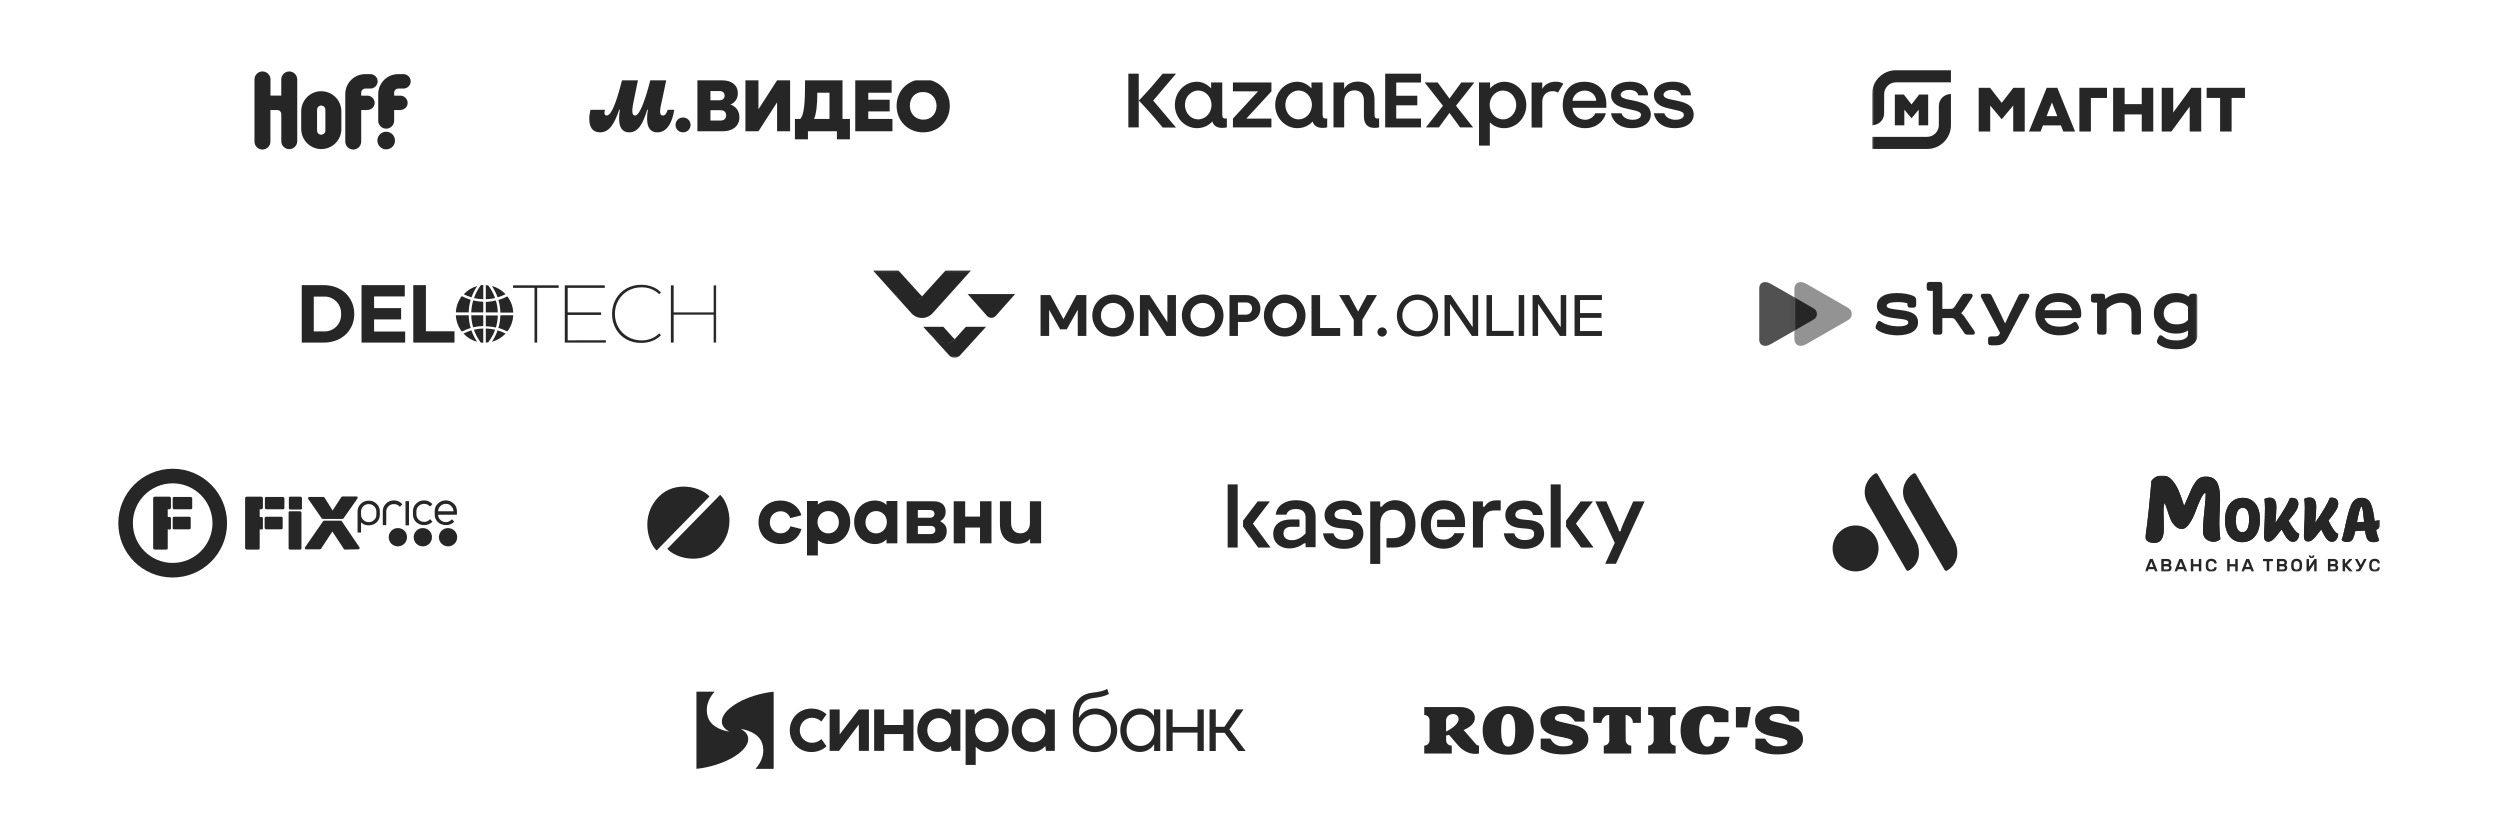 <svg width="1120" height="372" viewBox="0 0 1120 372" fill="none" xmlns="http://www.w3.org/2000/svg">
<rect width="1120" height="372" fill="white"/>
<g clip-path="url(#clip0_1058_761)">
<path d="M143.881 60.354C143.395 60.354 142.929 60.16 142.585 59.816C142.242 59.471 142.049 59.004 142.049 58.517V49.159C142.049 48.665 142.245 48.191 142.593 47.841C142.942 47.491 143.415 47.295 143.908 47.295C144.402 47.295 144.875 47.491 145.223 47.841C145.572 48.191 145.768 48.665 145.768 49.159V58.489C145.768 58.977 145.575 59.444 145.231 59.788C144.888 60.133 144.422 60.326 143.936 60.326M143.936 40.848C141.55 40.848 139.261 41.798 137.574 43.489C135.887 45.181 134.939 47.474 134.939 49.866V57.773C134.939 60.165 135.887 62.459 137.574 64.15C139.261 65.841 141.55 66.791 143.936 66.791C146.322 66.791 148.61 65.841 150.298 64.15C151.985 62.459 152.933 60.165 152.933 57.773V49.894C152.933 47.502 151.985 45.208 150.298 43.517C148.61 41.826 146.322 40.876 143.936 40.876M163.716 39.673H165.631C166.08 39.71 166.533 39.655 166.96 39.511C167.388 39.366 167.781 39.135 168.116 38.832C168.451 38.529 168.72 38.161 168.907 37.749C169.094 37.338 169.195 36.892 169.204 36.44C169.195 35.988 169.094 35.542 168.907 35.131C168.72 34.719 168.451 34.351 168.116 34.048C167.781 33.745 167.388 33.514 166.96 33.37C166.533 33.225 166.08 33.17 165.631 33.208H163.679C162.504 33.197 161.338 33.419 160.249 33.861C159.16 34.304 158.169 34.958 157.332 35.786C156.496 36.614 155.832 37.599 155.377 38.685C154.922 39.772 154.686 40.937 154.683 42.115V63.237C154.658 63.722 154.732 64.207 154.9 64.662C155.069 65.118 155.328 65.534 155.661 65.886C155.995 66.238 156.397 66.518 156.842 66.71C157.287 66.901 157.767 67 158.251 67C158.736 67 159.215 66.901 159.66 66.71C160.105 66.518 160.507 66.238 160.841 65.886C161.174 65.534 161.433 65.118 161.602 64.662C161.77 64.207 161.844 63.722 161.82 63.237V49.297H164.284C166.254 49.297 167.857 48.066 167.857 46.092C167.85 45.639 167.75 45.192 167.563 44.78C167.377 44.367 167.108 43.998 166.773 43.694C166.438 43.39 166.044 43.158 165.616 43.013C165.188 42.868 164.734 42.812 164.284 42.85H161.82V41.748C161.792 41.484 161.821 41.216 161.905 40.964C161.988 40.712 162.124 40.48 162.303 40.283C162.482 40.087 162.7 39.932 162.944 39.826C163.188 39.721 163.451 39.669 163.716 39.673ZM173.015 59.013C172.236 59.013 171.474 59.245 170.826 59.678C170.179 60.112 169.674 60.729 169.375 61.45C169.077 62.172 168.999 62.966 169.151 63.732C169.303 64.498 169.678 65.202 170.229 65.754C170.78 66.306 171.482 66.682 172.247 66.835C173.011 66.987 173.803 66.909 174.523 66.61C175.243 66.311 175.858 65.805 176.291 65.156C176.724 64.506 176.955 63.743 176.955 62.962C176.955 61.914 176.54 60.91 175.801 60.169C175.062 59.429 174.06 59.013 173.015 59.013ZM178.512 39.673H180.427C180.877 39.71 181.329 39.655 181.757 39.511C182.184 39.366 182.577 39.135 182.912 38.832C183.247 38.529 183.516 38.161 183.703 37.749C183.891 37.338 183.992 36.892 184 36.44C183.992 35.988 183.891 35.542 183.703 35.131C183.516 34.719 183.247 34.351 182.912 34.048C182.577 33.745 182.184 33.514 181.757 33.37C181.329 33.225 180.877 33.17 180.427 33.208H178.439C177.264 33.197 176.098 33.419 175.008 33.861C173.919 34.304 172.928 34.958 172.092 35.786C171.256 36.614 170.591 37.599 170.136 38.685C169.682 39.772 169.446 40.937 169.442 42.115V54.247C169.488 55.164 169.885 56.028 170.549 56.661C171.213 57.294 172.094 57.647 173.011 57.647C173.927 57.647 174.808 57.294 175.472 56.661C176.136 56.028 176.533 55.164 176.579 54.247V49.297H179.053C181.022 49.297 182.626 48.066 182.626 46.092C182.618 45.639 182.519 45.192 182.332 44.78C182.145 44.367 181.876 43.998 181.541 43.694C181.206 43.39 180.812 43.158 180.384 43.013C179.956 42.868 179.503 42.812 179.053 42.85H176.579V41.748C176.552 41.484 176.581 41.216 176.664 40.964C176.747 40.712 176.883 40.48 177.062 40.283C177.241 40.087 177.46 39.932 177.704 39.826C177.947 39.721 178.21 39.669 178.476 39.673M129.579 32.014C128.633 32.014 127.726 32.39 127.056 33.059C126.386 33.729 126.009 34.638 126.006 35.586V42.832H121.178V35.595C121.178 34.642 120.8 33.727 120.128 33.053C119.455 32.379 118.543 32 117.591 32C116.64 32 115.728 32.379 115.055 33.053C114.382 33.727 114.005 34.642 114.005 35.595V63.237C113.98 63.722 114.054 64.207 114.222 64.662C114.391 65.118 114.65 65.534 114.983 65.886C115.317 66.238 115.719 66.518 116.164 66.71C116.609 66.901 117.089 67 117.573 67C118.058 67 118.537 66.901 118.982 66.71C119.427 66.518 119.829 66.238 120.163 65.886C120.497 65.534 120.755 65.118 120.924 64.662C121.092 64.207 121.166 63.722 121.142 63.237V49.297H124.183C124.669 49.297 125.135 49.49 125.479 49.835C125.823 50.179 126.016 50.647 126.016 51.133V63.237C126.016 64.187 126.392 65.098 127.062 65.77C127.732 66.441 128.641 66.819 129.589 66.819C130.536 66.819 131.445 66.441 132.115 65.77C132.785 65.098 133.162 64.187 133.162 63.237V35.586C133.16 35.116 133.067 34.65 132.886 34.216C132.706 33.782 132.441 33.388 132.109 33.056C131.776 32.725 131.381 32.462 130.948 32.283C130.514 32.104 130.049 32.013 129.579 32.014Z" fill="#262626"/>
</g>
<g clip-path="url(#clip1_1058_761)">
<path d="M268.886 59.296C273.169 59.296 275.421 54.985 277.387 49.15H277.704C276.91 54.191 277.164 59.296 281.892 59.296C286.143 59.296 288.173 54.952 289.95 49.15H290.267C289.443 54.096 289.664 59.296 294.518 59.296C298.768 59.296 301.149 55.048 302.068 49.182H299.087C298.738 50.481 298.135 51.75 297.026 51.75C294.71 51.75 295.979 47.881 296.993 43.03L298.453 35.991H291.315C291.315 35.991 287.54 51.75 284.558 51.75C282.369 51.75 283.447 47.438 284.367 42.967L285.795 35.991H278.657C277.324 41.222 274.501 51.75 271.868 51.75C271.011 51.75 270.789 51.21 270.789 50.513C270.789 50.069 270.915 49.594 271.075 49.182H264.54C264.191 50.577 264 51.908 264 53.272C264 56.696 265.269 59.296 268.886 59.296ZM306.002 59.296C307.874 59.296 309.365 57.837 309.365 55.967C309.365 54.098 307.874 52.638 306.002 52.638C304.13 52.638 302.639 54.098 302.639 55.967C302.639 57.837 304.13 59.296 306.002 59.296ZM325.322 51.719C325.322 53.304 324.148 54.002 322.848 54.002H318.281V49.373H322.88C324.341 49.373 325.322 50.26 325.322 51.719ZM318.279 40.812H322.466C323.673 40.812 324.623 41.477 324.623 42.872C324.623 44.266 323.513 44.932 322.466 44.932H318.279V40.81V40.812ZM327.129 46.868C328.843 46.202 330.555 44.68 330.555 41.796C330.555 38.118 327.795 35.993 323.545 35.993H312.442V58.821H323.673C327.986 58.821 331.254 56.728 331.254 52.48C331.254 49.5 329.477 47.534 327.129 46.805V46.868ZM419.572 47.438C419.572 50.672 417.478 53.588 413.67 53.588C409.863 53.588 407.61 50.735 407.61 47.374C407.61 44.013 409.704 41.224 413.51 41.224C417.316 41.224 419.57 44.077 419.57 47.438H419.572ZM401.68 47.406C401.68 54.286 406.883 59.296 413.607 59.296C420.332 59.296 425.504 54.224 425.504 47.406C425.504 40.588 420.303 35.516 413.578 35.516C406.854 35.516 401.68 40.588 401.68 47.406ZM371.605 41.54V53.272H364.69C365.673 51.147 366.15 47.057 366.15 41.794V41.54H371.605ZM377.442 53.272V35.991H360.661V37.735C360.661 45.566 360.281 51.494 358.504 53.27H356.124V62.432H361.961V58.817H374.936V62.432H380.773V53.27L377.442 53.272ZM388.989 53.272V49.911H398.571V44.68H388.989V41.542H399.459V35.991H383.153V58.819H399.808V53.27L388.989 53.272ZM348.132 35.991L339.789 48.959V35.991H333.952V58.819H339.789L348.132 45.852V58.819H353.969V35.991H348.132Z" fill="#262626"/>
</g>
<g clip-path="url(#clip2_1058_761)">
<path d="M526.868 33H520.887C520.887 33 516.934 37.685 515.605 39.213C514.708 40.243 512.814 42.303 511.883 43.3C511.451 43.732 510.156 45.061 510.156 45.061C510.156 45.061 511.451 46.357 511.883 46.822C512.847 47.819 514.708 49.879 515.605 50.909C516.967 52.437 520.887 57.122 520.887 57.122H526.835L516.635 45.061L526.868 33Z" fill="#262626"/>
<path d="M749.512 44.762C746.622 44.23 745.26 43.632 745.26 42.469C745.26 41.539 746.356 40.276 749.014 40.276C751.739 40.276 752.935 41.506 753.134 42.702H757.586C757.254 38.814 754.33 36.588 749.446 36.588C744.263 36.588 741.173 39.08 740.973 42.27C740.774 45.293 742.867 46.888 744.396 47.553C745.093 47.852 745.791 48.118 746.522 48.317C747.519 48.616 751.506 49.447 752.17 49.646C753.533 50.078 754.363 50.477 754.363 51.473C754.363 52.005 754.131 52.437 753.699 52.802C753.001 53.367 752.104 53.666 750.443 53.666C749.579 53.666 748.25 53.367 747.386 52.869C746.555 52.37 745.858 51.606 745.625 50.742H740.94C741.306 53.401 743.798 57.421 750.243 57.421C756.091 57.421 758.782 54.497 758.782 51.374C758.683 46.855 754.862 45.759 749.512 44.762Z" fill="#262626"/>
<path d="M510.156 33H505.504V57.089H510.156V33Z" fill="#262626"/>
<path d="M636.612 36.987V33H620.564V57.089H636.612V53.102H625.515V47.187H634.951V42.901H625.515V36.987H636.612Z" fill="#262626"/>
<path d="M730.308 44.762C727.417 44.23 726.055 43.632 726.055 42.469C726.055 41.539 727.152 40.276 729.81 40.276C732.534 40.276 733.73 41.506 733.93 42.702H738.382C738.05 38.814 735.126 36.588 730.242 36.588C725.058 36.588 721.968 39.08 721.769 42.27C721.57 45.293 723.663 46.888 725.191 47.553C725.889 47.852 726.587 48.118 727.318 48.317C728.314 48.616 732.302 49.447 732.966 49.646C734.328 50.078 735.159 50.477 735.159 51.473C735.159 52.005 734.926 52.437 734.494 52.802C733.797 53.367 732.9 53.666 731.238 53.666C730.374 53.666 729.045 53.367 728.182 52.869C727.351 52.37 726.653 51.606 726.421 50.742H721.736C722.101 53.401 724.593 57.421 731.039 57.421C736.887 57.421 739.578 54.497 739.578 51.374C739.478 46.855 735.657 45.759 730.308 44.762Z" fill="#262626"/>
<path d="M597.406 57.089V36.954H602.19V39.844C603.154 37.884 605.413 36.555 608.237 36.555C613.022 36.555 615.78 39.645 615.78 44.629V50.975C615.78 52.537 616.045 53.102 617.142 53.102C617.374 53.102 617.607 53.068 617.84 53.035V57.055C617.275 57.221 616.61 57.288 615.746 57.288C612.59 57.288 611.028 55.527 611.028 52.005V45.028C611.028 42.203 609.467 40.476 606.775 40.476C604.084 40.476 602.19 42.436 602.19 45.26V57.089H597.406Z" fill="#262626"/>
<path d="M719.643 46.822C719.643 39.811 715.224 36.622 709.775 36.622C703.429 36.622 700.106 41.074 700.106 47.221C700.106 53.5 704.525 57.421 710.107 57.421C715.29 57.421 718.513 54.231 719.443 50.742H714.725C713.795 52.636 711.901 53.666 710.207 53.666C706.818 53.666 704.525 50.842 704.525 48.284H719.609L719.643 46.822ZM704.492 45.16C704.658 42.968 706.784 40.575 709.941 40.575C712.997 40.575 715.057 42.835 715.091 45.16H704.492Z" fill="#262626"/>
<path d="M660.501 36.954H654.654L649.371 44.164L644.088 36.954H638.24L646.447 47.387L638.772 57.089H644.619L649.371 50.576L654.122 57.089H659.97L652.295 47.387L660.501 36.954Z" fill="#262626"/>
<path d="M593.884 53.102C592.787 53.102 592.522 52.537 592.522 50.975V47.918V36.954H587.538V39.579C585.843 37.818 583.717 36.622 581.159 36.622C575.71 36.622 571.291 41.273 571.291 47.021C571.291 52.769 575.71 57.388 581.159 57.421C582.488 57.421 583.817 57.155 585.046 56.623C586.209 56.125 587.239 55.361 588.069 54.431C588.667 56.358 590.129 57.288 592.488 57.288C593.319 57.288 594.017 57.221 594.582 57.055V53.035C594.349 53.068 594.116 53.102 593.884 53.102ZM586.308 51.208C585.345 52.437 583.983 53.234 582.488 53.434C581.291 53.6 580.095 53.334 578.999 52.736C577.869 52.105 576.972 51.075 576.407 49.779C575.842 48.483 575.71 47.021 575.975 45.626C576.241 44.23 576.939 43.001 577.936 42.104C578.899 41.24 580.062 40.708 581.258 40.575C582.421 40.476 583.584 40.742 584.581 41.306C585.544 41.871 586.342 42.702 586.907 43.732C587.438 44.729 587.737 45.858 587.737 46.988C587.704 48.55 587.206 50.045 586.308 51.208Z" fill="#262626"/>
<path d="M696.983 36.588C694.125 36.588 691.899 37.917 690.936 39.878V36.987H686.151V57.122H690.936V45.526C690.936 42.768 692.83 40.841 695.521 40.841C696.485 40.841 697.315 41.074 697.98 41.472L700.372 37.519C699.574 36.921 698.345 36.588 696.983 36.588Z" fill="#262626"/>
<path d="M673.924 36.622C671.366 36.622 669.206 37.851 667.545 39.579V36.954H662.594V65.229H667.445V54.862C668.21 55.593 669.073 56.191 670.037 56.623C671.266 57.155 672.562 57.454 673.924 57.421C679.373 57.388 683.792 52.769 683.792 47.021C683.792 41.273 679.373 36.622 673.924 36.622ZM678.709 49.779C678.144 51.041 677.247 52.072 676.117 52.736C675.054 53.367 673.825 53.6 672.629 53.434C671.133 53.234 669.771 52.437 668.808 51.208C667.877 50.045 667.379 48.55 667.379 47.021C667.379 45.892 667.645 44.729 668.21 43.765C668.741 42.735 669.539 41.904 670.535 41.34C671.532 40.742 672.695 40.476 673.858 40.609C675.087 40.708 676.25 41.24 677.181 42.137C678.177 43.034 678.842 44.297 679.141 45.659C679.407 47.021 679.274 48.483 678.709 49.779Z" fill="#262626"/>
<path d="M548.93 53.102C547.833 53.102 547.568 52.537 547.568 50.975V47.918V36.954H542.584V39.579C540.889 37.818 538.763 36.622 536.204 36.622C530.755 36.622 526.336 41.273 526.336 47.021C526.336 52.769 530.755 57.388 536.204 57.421C537.533 57.421 538.862 57.155 540.092 56.623C541.255 56.125 542.285 55.361 543.115 54.431C543.713 56.358 545.175 57.288 547.534 57.288C548.365 57.288 549.063 57.221 549.628 57.055V53.035C549.395 53.068 549.162 53.102 548.93 53.102ZM541.321 51.208C540.358 52.437 538.995 53.234 537.5 53.434C536.304 53.6 535.108 53.334 534.012 52.736C532.882 52.105 531.985 51.075 531.42 49.779C530.855 48.483 530.722 47.021 530.988 45.626C531.254 44.23 531.952 43.001 532.948 42.104C533.912 41.24 535.075 40.708 536.271 40.575C537.434 40.476 538.597 40.742 539.593 41.306C540.557 41.871 541.354 42.702 541.919 43.732C542.451 44.729 542.75 45.858 542.75 46.988C542.75 48.55 542.251 50.045 541.321 51.208Z" fill="#262626"/>
<path d="M569.596 40.941V36.954H552.352V40.908H563.616L552.352 53.135V57.089H569.596V53.135H558.333L569.596 40.941Z" fill="#262626"/>
</g>
<g clip-path="url(#clip3_1058_761)">
<mask id="mask0_1058_761" style="mask-type:luminance" maskUnits="userSpaceOnUse" x="838" y="27" width="168" height="45">
<path d="M1005.98 27H838.683V71.386H1005.98V27Z" fill="white"/>
</mask>
<g mask="url(#mask0_1058_761)">
<path d="M841.817 34.602C839.794 36.623 838.683 39.304 838.683 42.148V56.139L839.644 55.992C842.002 55.631 843.825 53.681 844.077 51.261L844.109 42.151C844.109 40.76 844.658 39.441 845.654 38.442C846.65 37.446 847.968 36.897 849.36 36.897H874.019V31.471H849.36C846.519 31.468 843.838 32.578 841.817 34.602Z" fill="#262626"/>
<path d="M868.602 47.412L868.596 56.059C868.596 57.454 868.047 58.769 867.051 59.765C866.055 60.761 864.74 61.31 863.345 61.31H838.683V66.737H863.345C866.189 66.737 868.87 65.623 870.891 63.602C872.914 61.581 874.025 58.903 874.025 56.059V42.068L873.064 42.215C870.52 42.601 868.602 44.836 868.602 47.412Z" fill="#262626"/>
<path d="M863.823 56.155V42.346H859.792L856.354 46.786L852.913 42.346H848.881V56.155H853.14V49.139L856.354 52.979L859.568 49.139V56.155H863.823Z" fill="#262626"/>
<path d="M931.562 58.929H936.724V43.885H943.938V39.333H931.562V58.929Z" fill="#262626"/>
<path d="M959.502 46.649H951.838V39.333H946.68V58.929H951.838V51.255H959.502V58.929H964.661V39.333H959.502V46.649Z" fill="#262626"/>
<path d="M988.572 43.885H994.599V58.929H999.761V43.885H1005.82V39.333H988.572V43.885Z" fill="#262626"/>
<path d="M973.618 50.387V39.339H968.456V58.929H972.772L980.982 47.763V58.929H986.143V39.339H981.69L973.618 50.387Z" fill="#262626"/>
<path d="M896.766 46.071L891.547 39.333H886.458V58.929H891.617V47.284L896.766 53.435L901.918 47.284V58.929H907.076V39.333H901.988L896.766 46.071Z" fill="#262626"/>
<path d="M916.923 39.336L908.988 58.932H914.181L915.254 56.184H923.282L924.355 58.932H929.631L921.696 39.336H916.923ZM916.869 52.04L919.266 45.892L921.664 52.04H916.869Z" fill="#262626"/>
</g>
</g>
<g clip-path="url(#clip4_1058_761)">
<path fill-rule="evenodd" clip-rule="evenodd" d="M490.583 334.333C494.564 334.333 497.716 331.253 497.716 327.181C497.716 323.129 494.564 320.014 490.583 320.014C486.585 320.014 483.415 323.129 483.415 327.181C483.415 331.253 486.585 334.333 490.583 334.333ZM489.105 310.359C492.781 309.909 494.185 309.584 496.041 308.648L496.797 310.901C494.599 312.035 492.584 312.377 489.538 312.772C486.081 313.222 483.325 315.492 483.325 321.275V321.58C484.819 318.897 487.54 317.403 490.618 317.403C496.204 317.403 500.507 321.743 500.507 327.201C500.507 332.642 496.204 336.943 490.547 336.943C484.927 336.943 480.639 332.622 480.639 327.201V327.181V321.238C480.639 314.178 484.369 310.936 489.105 310.359ZM363.503 317.436C357.979 317.436 353.817 321.808 353.817 327.191C353.817 332.522 357.928 336.914 363.521 336.914C366.249 336.914 368.604 335.887 370.269 334.345L368.018 331.123C366.834 332.115 365.505 332.769 363.733 332.769C360.794 332.769 358.299 330.381 358.299 327.191C358.299 323.953 360.776 321.56 363.733 321.56C365.469 321.56 366.797 322.2 368.002 323.241L370.269 320.001C368.586 318.463 366.283 317.436 363.503 317.436ZM384.772 324.553V336.401H389.27V317.826H384.772L376.167 329.017V317.826H371.668V336.401H375.865L384.772 324.553ZM391.619 317.826H396.116V324.8H404.723V317.826H409.236V336.399H404.723V328.875H396.116V336.399H391.619V317.826ZM425.995 327.156C425.995 330.308 423.624 332.559 420.666 332.559C417.708 332.559 415.424 330.308 415.424 327.156C415.424 324.023 417.725 321.703 420.666 321.703C423.639 321.703 425.995 324.023 425.995 327.156ZM420.275 317.436C415.176 317.436 410.943 321.738 410.943 327.141C410.943 332.539 415.158 336.843 420.275 336.843C422.737 336.843 424.633 335.779 425.978 334.223L426.297 336.401H430.247V317.843H426.312L426.029 320.094C424.685 318.515 422.79 317.436 420.275 317.436ZM442.159 332.559C445.117 332.559 447.401 330.308 447.401 327.156C447.401 324.023 445.098 321.703 442.159 321.703C439.184 321.703 436.828 324.023 436.828 327.156C436.828 330.308 439.201 332.559 442.159 332.559ZM437.111 334.523V342.686H432.595V336.401L432.577 325.6L432.595 325.582V317.843H436.473L436.793 320.094C438.12 318.515 440.034 317.436 442.548 317.436C447.648 317.436 451.88 321.738 451.88 327.141C451.88 332.542 447.665 336.843 442.548 336.843C440.246 336.843 438.439 335.922 437.111 334.523ZM468.301 327.156C468.301 330.308 465.93 332.559 462.973 332.559C460.013 332.559 457.731 330.308 457.731 327.156C457.731 324.023 460.032 321.703 462.973 321.703C465.947 321.703 468.301 324.023 468.301 327.156ZM462.583 317.436C457.482 317.436 453.251 321.738 453.251 327.141C453.251 332.539 457.464 336.843 462.583 336.843C465.043 336.843 466.939 335.779 468.284 334.223L468.604 336.401H472.552V317.843H468.621L468.337 320.094C466.993 318.515 465.097 317.436 462.583 317.436ZM517.171 327.163C517.171 331.198 514.615 334.188 510.85 334.188C507.123 334.188 504.69 331.198 504.69 327.163C504.69 323.147 507.139 320.101 510.868 320.101C514.615 320.101 517.171 323.147 517.171 327.163ZM510.669 317.401C505.592 317.401 501.898 321.708 501.898 327.146C501.898 332.604 505.574 336.889 510.669 336.889C513.515 336.889 515.66 335.502 517.046 333.451V336.456H519.783L519.8 327.651V317.798H516.992V320.751C515.621 318.752 513.497 317.401 510.669 317.401ZM522.554 317.798H525.346V325.67H536.476V317.798H539.285V336.459H536.476V328.21H525.346V336.459H522.554V317.798ZM544.666 317.798H541.874V336.459H544.666V328.28H548.593L554.805 336.459H558.066L550.754 326.806L557.13 317.798H553.834L548.537 325.615H544.666V317.798Z" fill="#262626"/>
<path d="M342.14 310.576C330.924 312.958 322.558 318.942 323.454 323.94C323.734 325.5 324.885 326.78 326.673 327.729L326.667 327.757L326.638 327.727L326.632 327.757C321.818 326.944 318.234 324.711 317.134 321.295C315.933 317.56 316.911 313.413 320.14 309.863H312V344.442C313.452 344.282 314.934 344.069 316.459 343.744C327.673 341.361 336.041 335.377 335.144 330.379C334.864 328.82 333.714 327.54 331.922 326.589L331.931 326.562L331.959 326.594L331.966 326.563C336.78 327.376 340.364 329.609 341.464 333.024C342.667 336.761 341.685 340.908 338.454 344.461H346.599V309.877C345.147 310.037 343.665 310.252 342.14 310.576Z" fill="#262626"/>
</g>
<g clip-path="url(#clip5_1058_761)">
<path d="M675.643 316.324C668.86 316.324 664.227 320.217 664.227 327.202C664.227 334.187 668.554 338.11 675.643 338.11C682.733 338.11 687.143 334.186 687.143 327.202C687.143 320.217 682.789 316.324 675.643 316.324ZM675.643 334.483C673.522 334.483 672.517 332.076 672.517 327.202C672.517 322.327 673.522 319.83 675.643 319.83C677.765 319.83 678.826 322.297 678.826 327.202C678.826 332.106 677.793 334.483 675.643 334.483Z" fill="#262626"/>
<path d="M777.699 325.864H782.751L784.37 316.77H777.671L777.699 325.864Z" fill="#262626"/>
<path d="M764.875 334.484C762.446 334.484 761.218 331.214 761.218 327.202C761.218 323.19 762.809 319.92 765.21 319.92C767.177 319.92 767.888 322.315 768.08 323.539H774.337V318.583C771.937 317.007 768.838 316.294 764.233 316.294C756.054 316.294 752.9 321.168 752.9 327.202C752.9 333.236 756.054 338.051 764.233 338.051C771.394 338.051 774.161 334.212 774.862 330.092H768.231C767.914 332.227 767.093 334.484 764.875 334.484V334.484Z" fill="#262626"/>
<path d="M705.023 324.735L700.221 323.635C697.932 323.1 696.592 322.863 696.592 321.733C696.592 320.604 697.932 319.801 700.221 319.801C702.666 319.801 704.228 321.237 705.607 323.272H709.879V318.464C708.204 317.186 703.487 316.294 700.221 316.294C693.94 316.294 690.089 318.85 690.089 322.744C690.089 326.637 692.348 328.724 697.318 329.758L700.221 330.323C703.208 330.917 704.603 331.422 704.603 332.551C704.603 333.681 703.18 334.364 700.221 334.364C697.55 334.364 695.778 333.129 694.555 330.894H690.228V335.464C692.126 336.683 695.113 337.991 700.221 337.991C707.004 337.991 711.581 335.494 711.581 331.185C711.581 327.856 709.46 325.746 705.022 324.735H705.023Z" fill="#262626"/>
<path d="M713.8 323.837H717.422C717.61 322.042 719.045 320.168 720.918 320.307C720.918 320.307 720.919 320.307 720.92 320.307L720.973 331.72C720.973 332.938 719.828 334.038 718.573 334.038H718.489V337.575H730.799V334.038H730.715C729.459 334.038 728.315 332.938 728.315 331.72L728.259 320.307C729.961 320.396 731.441 321.852 731.497 323.517L731.506 323.837H735.125V316.77H713.8V323.837Z" fill="#262626"/>
<path d="M738.369 320.307H739.095C740.1 320.307 740.853 321.079 740.853 322.12V331.72C740.853 332.938 739.709 334.038 738.453 334.038H738.369V337.575H750.678V334.038H750.595C749.339 334.038 748.195 332.938 748.195 331.72V322.119C748.195 321.079 748.892 320.306 749.897 320.306H750.678V316.769H738.369V320.307Z" fill="#262626"/>
<path d="M661.01 333.146L655.707 327.053C658.973 325.597 660.731 323.933 660.731 321.674C660.731 318.226 657.382 316.77 654.395 316.77H638.066V320.307C639.322 320.307 640.439 321.406 640.439 322.625V331.72C640.439 332.938 639.322 334.038 638.066 334.038V337.575H650.381V334.038H650.264C649.008 334.038 647.864 332.938 647.864 331.72V329.55L649.148 329.193L653.306 334.008C655.232 336.237 658.052 337.741 660.787 337.741C661.243 337.741 661.824 337.713 662.579 337.593V334.038C661.726 334.038 661.159 333.327 661.01 333.146ZM647.863 327.737L647.835 322.833C647.835 320.901 649.454 319.89 650.961 319.89C652.245 319.89 653.446 320.633 653.446 322.179C653.446 324.616 649.538 326.875 647.863 327.737Z" fill="#262626"/>
<path d="M801.204 324.735L796.403 323.635C794.114 323.1 792.774 322.863 792.774 321.733C792.774 320.604 794.114 319.801 796.403 319.801C798.848 319.801 800.41 321.237 801.788 323.272H806.061V318.464C804.386 317.186 799.669 316.294 796.403 316.294C790.122 316.294 786.271 318.85 786.271 322.744C786.271 326.637 788.53 328.724 793.5 329.758L796.403 330.323C799.389 330.917 800.785 331.422 800.785 332.551C800.785 333.681 799.362 334.364 796.403 334.364C793.731 334.364 791.96 333.129 790.737 330.894H786.41V335.464C788.308 336.683 791.294 337.991 796.403 337.991C803.186 337.991 807.763 335.494 807.763 331.185C807.763 327.856 805.642 325.746 801.204 324.735Z" fill="#262626"/>
</g>
<g clip-path="url(#clip6_1058_761)">
<mask id="mask1_1058_761" style="mask-type:luminance" maskUnits="userSpaceOnUse" x="135" y="122" width="186" height="38">
<path d="M321 122H135V159.2H321V122Z" fill="white"/>
</mask>
<g mask="url(#mask1_1058_761)">
<path d="M135 127.739H145.055C153.139 127.739 158.715 133.325 158.715 140.666C158.715 148.008 153.095 153.48 145.055 153.48H135V127.739ZM145.055 148.458C146.088 148.517 147.121 148.355 148.088 147.985C149.054 147.614 149.932 147.042 150.664 146.306C151.395 145.571 151.964 144.688 152.333 143.716C152.701 142.744 152.862 141.705 152.803 140.666C152.855 139.629 152.69 138.593 152.318 137.624C151.947 136.655 151.378 135.776 150.648 135.042C149.918 134.308 149.043 133.735 148.08 133.362C147.117 132.989 146.086 132.823 145.055 132.874H140.576V148.458H145.055Z" fill="#262626"/>
<path d="M161.968 127.739H181.339V132.806H167.589V138.031H179.704V143.098H167.589V148.525H181.518V153.48H161.968V127.739Z" fill="#262626"/>
<path d="M185.145 127.739H190.811V148.413H203.621V153.48H185.145V127.739Z" fill="#262626"/>
<path d="M211.226 133.211C211.869 131.423 212.726 129.722 213.779 128.144C211.468 128.786 209.381 130.065 207.755 131.837C208.864 132.411 210.027 132.871 211.226 133.211Z" fill="#262626"/>
<path d="M217.641 134.066C219.042 134.017 220.436 133.844 221.807 133.548C221.06 131.489 220.01 129.553 218.694 127.806H217.641V134.066Z" fill="#262626"/>
<path d="M212.344 133.528C213.71 133.847 215.106 134.021 216.509 134.046V127.718H215.434C214.117 129.486 213.075 131.445 212.344 133.528Z" fill="#262626"/>
<path d="M216.495 146.046V141.227H211.12C211.164 143.058 211.451 144.876 211.971 146.632C213.456 146.29 214.971 146.094 216.495 146.046Z" fill="#262626"/>
<path d="M217.641 135.28V139.964H223.016C222.959 138.148 222.673 136.347 222.165 134.604C220.682 134.976 219.167 135.202 217.641 135.28Z" fill="#262626"/>
<path d="M222.937 133.209C224.161 132.847 225.353 132.38 226.497 131.812C224.85 130.011 222.719 128.728 220.361 128.119C221.431 129.699 222.297 131.409 222.937 133.209Z" fill="#262626"/>
<path d="M222.165 146.723C222.686 144.975 222.972 143.165 223.016 141.341H217.641V146.183C219.164 146.204 220.68 146.385 222.165 146.723Z" fill="#262626"/>
<path d="M216.495 139.966V135.192C214.985 135.144 213.483 134.941 212.015 134.584C211.48 136.33 211.179 138.14 211.12 139.966H216.495Z" fill="#262626"/>
<path d="M209.987 139.968C210.028 138.046 210.321 136.137 210.86 134.293C209.485 133.876 208.151 133.333 206.874 132.671C205.257 134.766 204.333 137.318 204.231 139.968H209.987Z" fill="#262626"/>
<path d="M222.934 148.007C222.302 149.813 221.444 151.53 220.382 153.119C222.72 152.481 224.837 151.203 226.495 149.426C225.352 148.849 224.16 148.374 222.934 148.007Z" fill="#262626"/>
<path d="M223.279 134.405C223.825 136.241 224.126 138.141 224.175 140.057H229.93C229.826 137.415 228.901 134.871 227.288 132.783C226.005 133.448 224.663 133.991 223.279 134.405Z" fill="#262626"/>
<path d="M221.829 147.713C220.456 147.385 219.052 147.204 217.641 147.172V153.478L218.739 153.365C220.04 151.645 221.082 149.74 221.829 147.713Z" fill="#262626"/>
<path d="M224.168 141.227C224.127 143.149 223.833 145.057 223.294 146.902C224.669 147.312 226.003 147.847 227.28 148.501C228.894 146.413 229.818 143.869 229.922 141.227H224.168Z" fill="#262626"/>
<path d="M216.501 147.173C215.083 147.205 213.671 147.386 212.291 147.713C213.03 149.783 214.08 151.727 215.403 153.478L216.501 153.591V147.173Z" fill="#262626"/>
<path d="M210.86 146.925C210.327 145.07 210.026 143.156 209.964 141.227H204.231C204.334 143.887 205.266 146.448 206.896 148.546C208.166 147.885 209.492 147.342 210.86 146.925Z" fill="#262626"/>
<path d="M211.199 148.007C209.977 148.374 208.792 148.856 207.661 149.448C209.308 151.223 211.419 152.495 213.752 153.119C212.681 151.536 211.823 149.817 211.199 148.007Z" fill="#262626"/>
<path d="M239.458 128.955H229.851V127.829H250.297V128.955H240.667V153.479H239.458V128.955Z" fill="#262626"/>
<path d="M271.411 152.421V153.479H253.025V127.829H270.941V128.955H254.325V139.967H269.284V141.093H254.325V152.466L271.411 152.421Z" fill="#262626"/>
<path d="M280.592 152.016C278.634 150.928 277.015 149.314 275.913 147.354C274.747 145.299 274.16 142.964 274.211 140.598C274.178 138.271 274.766 135.977 275.913 133.955C277.019 131.993 278.638 130.374 280.592 129.271C282.647 128.127 284.963 127.545 287.312 127.582C288.978 127.567 290.634 127.865 292.193 128.46C293.672 129.001 295.013 129.871 296.111 131.005L295.351 131.815C294.29 130.792 293.035 129.991 291.664 129.462C290.29 128.932 288.825 128.683 287.356 128.73C285.24 128.704 283.155 129.24 281.309 130.284C279.524 131.303 278.046 132.79 277.032 134.586C275.995 136.416 275.462 138.491 275.487 140.598C275.462 142.712 275.995 144.795 277.032 146.634C278.042 148.427 279.522 149.907 281.309 150.913C283.152 151.963 285.238 152.507 287.356 152.489C288.829 152.53 290.294 152.274 291.668 151.737C293.042 151.199 294.294 150.39 295.351 149.359L296.111 150.169C295.016 151.302 293.687 152.178 292.216 152.737C290.649 153.334 288.986 153.632 287.312 153.615C284.971 153.679 282.657 153.128 280.592 152.016Z" fill="#262626"/>
<path d="M320.972 127.829V153.48H319.719V140.958H301.802V153.48H300.548V127.829H301.802V139.968H319.719V127.874L320.972 127.829Z" fill="#262626"/>
</g>
</g>
<g clip-path="url(#clip7_1058_761)">
<mask id="mask2_1058_761" style="mask-type:luminance" maskUnits="userSpaceOnUse" x="788" y="107" width="197" height="68">
<path d="M984.55 107.241H788V174.323H984.55V107.241Z" fill="white"/>
</mask>
<g mask="url(#mask2_1058_761)">
<path d="M840.4 145.826L840.95 144.578C841.317 143.735 841.977 143.515 842.821 144.138C844.435 145.312 847.076 146.193 850.599 146.193C853.609 146.193 854.892 145.423 854.892 144.505C854.892 143.477 853.829 143.184 852.067 142.963L848.068 142.451C843.261 141.828 840.839 140.102 840.839 137.094C840.839 133.865 843.481 131.296 849.608 131.296C853.02 131.296 855.222 131.81 856.652 132.359C858.23 132.983 858.45 133.497 858.45 134.782V136.433C858.45 137.461 858.083 137.828 857.055 137.828H855.918C854.891 137.828 854.524 137.461 854.524 136.433V135.882C853.863 135.661 852.213 135.332 850.268 135.332C846.894 135.332 845.241 135.955 845.241 136.983C845.241 137.753 846.232 138.193 848.029 138.451L851.955 138.965C856.762 139.588 859.293 141.02 859.293 144.469C859.293 147.991 855.954 150.231 850.011 150.231C845.644 150.231 842.123 148.836 840.728 147.552C840.216 147.074 840.142 146.45 840.4 145.826Z" fill="#262626"/>
<path d="M883.702 149.936H881.685C880.694 149.936 880.364 149.789 879.887 149.055L876.072 143.44C875.522 142.67 875.118 142.486 873.981 142.486H870.166V148.541C870.166 149.569 869.799 149.936 868.771 149.936H867.303C866.276 149.936 865.909 149.569 865.909 148.541V130.304H864.552C863.524 130.304 863.157 129.937 863.157 128.91V127.699C863.157 126.671 863.524 126.304 864.552 126.304H868.771C869.799 126.304 870.166 126.671 870.166 127.699V138.378H873.578C874.715 138.378 875.119 138.195 875.669 137.423L878.861 132.507C879.375 131.736 879.704 131.59 880.696 131.59H882.714C883.814 131.59 884.035 132.47 883.41 133.387L879.851 138.782C879.484 139.296 879.044 139.846 878.603 140.286C879.044 140.653 879.667 141.277 879.925 141.644L884.4 148.175C885.023 149.056 884.803 149.936 883.702 149.936Z" fill="#262626"/>
<path d="M890.649 153.312V152.102C890.649 151.074 891.016 150.707 892.043 150.707H893.805C894.868 150.707 895.382 150.487 895.786 149.643L896.007 149.167L887.605 133.278C887.091 132.323 887.494 131.589 888.595 131.589H890.503C891.493 131.589 891.934 131.772 892.301 132.47L895.822 139.699C896.63 141.35 897.546 143.258 898.28 144.909C899.014 143.294 899.858 141.46 900.665 139.845L904.26 132.47C904.59 131.773 905.068 131.589 906.058 131.589H907.966C909.067 131.589 909.47 132.323 908.956 133.278L899.38 151.442C898.279 153.534 896.995 154.708 894.133 154.708H892.042C891.016 154.707 890.649 154.34 890.649 153.312Z" fill="#262626"/>
<path d="M932.404 140.689V141.13C932.404 142.157 932.037 142.524 931.01 142.524H915.966C916.48 144.469 918.424 146.34 922.57 146.34C926.276 146.34 927.964 145.129 928.734 144.578C929.577 143.955 930.165 144.174 930.605 145.019L931.228 146.229C931.558 146.852 931.375 147.33 930.824 147.807C930.017 148.503 927.265 150.229 922.569 150.229C916.258 150.229 911.856 146.523 911.856 140.725C911.856 135.037 916.075 131.294 922.129 131.294C928.184 131.294 932.404 135.001 932.404 140.689ZM915.966 138.965H928.331C927.855 137.056 925.909 135.258 922.13 135.258C918.351 135.258 916.442 137.056 915.966 138.965Z" fill="#262626"/>
<path d="M959.159 140.065V148.541C959.159 149.569 958.792 149.936 957.764 149.936H956.297C955.269 149.936 954.902 149.569 954.902 148.541V140.174C954.902 137.202 953.141 135.587 950.169 135.587C947.857 135.587 945.106 137.018 943.747 138.522V148.54C943.747 149.567 943.38 149.934 942.353 149.934H940.885C939.857 149.934 939.49 149.567 939.49 148.54V135.587H938.133C937.105 135.587 936.739 135.22 936.739 134.192V132.982C936.739 131.954 937.105 131.587 938.133 131.587H941.692C942.72 131.587 943.087 131.954 943.087 132.982V134.009C945.068 132.394 947.746 131.293 950.645 131.293C956.149 131.295 959.159 134.56 959.159 140.065Z" fill="#262626"/>
<path d="M984.491 132.983V150.157C984.491 153.973 980.383 156.469 975.135 156.469C970.183 156.469 967.835 155.001 966.77 154.01C966.257 153.534 966.183 152.909 966.44 152.286L966.988 151.038C967.394 150.121 968.053 149.937 968.86 150.598C970.144 151.625 971.392 152.469 975.096 152.506C978.399 152.506 980.233 151.296 980.233 149.828V148.066C978.912 148.909 977.297 149.461 974.986 149.461C969.042 149.461 964.932 145.974 964.932 140.397C964.932 134.819 969.041 131.296 974.986 131.296C977.553 131.296 979.242 132.03 980.381 132.911C980.674 132.288 981.261 131.589 981.994 131.589H983.096C984.124 131.588 984.491 131.955 984.491 132.983ZM980.237 143.332V137.461C979.209 136.213 977.704 135.443 974.989 135.443C971.724 135.443 969.339 137.314 969.339 140.397C969.339 143.48 971.724 145.314 974.989 145.314C977.667 145.312 979.172 144.542 980.237 143.332Z" fill="#262626"/>
<path d="M793.307 154.179C790.219 155.952 788 154.475 788 151.847C788 149.05 788 140.657 788 140.657C788 140.657 788 132.264 788 129.467C788 126.84 790.217 125.362 793.307 127.135C798.118 129.895 812.548 138.179 812.548 138.179C814.467 139.28 814.467 142.033 812.548 143.134C812.548 143.136 798.118 151.419 793.307 154.179Z" fill="#515151"/>
<path d="M809.192 154.179C806.103 155.952 803.884 154.475 803.884 151.847C803.884 149.05 803.884 140.657 803.884 140.657C803.884 140.657 803.884 132.264 803.884 129.467C803.884 126.84 806.102 125.362 809.192 127.135C813.896 129.835 828.01 137.937 828.01 137.937C830.117 139.146 830.117 142.168 828.01 143.378C828.009 143.378 813.896 151.479 809.192 154.179Z" fill="#939393"/>
<mask id="mask3_1058_761" style="mask-type:alpha" maskUnits="userSpaceOnUse" x="803" y="126" width="27" height="29">
<path d="M809.192 154.179C806.103 155.952 803.884 154.475 803.884 151.847C803.884 149.05 803.884 140.657 803.884 140.657C803.884 140.657 803.884 132.264 803.884 129.467C803.884 126.84 806.102 125.362 809.192 127.135C813.896 129.835 828.01 137.937 828.01 137.937C830.117 139.146 830.117 142.168 828.01 143.378C828.009 143.378 813.896 151.479 809.192 154.179Z" fill="#B1B8BA"/>
</mask>
<g mask="url(#mask3_1058_761)">
<path d="M793.307 154.179C790.219 155.952 788 154.475 788 151.847C788 149.05 788 140.657 788 140.657C788 140.657 788 132.264 788 129.467C788 126.84 790.217 125.362 793.307 127.135C798.118 129.895 812.548 138.179 812.548 138.179C814.467 139.28 814.467 142.033 812.548 143.134C812.548 143.134 798.118 151.419 793.307 154.179Z" fill="#262626"/>
</g>
</g>
</g>
<g clip-path="url(#clip8_1058_761)">
<mask id="mask4_1058_761" style="mask-type:luminance" maskUnits="userSpaceOnUse" x="391" y="108" width="327" height="66">
<path d="M718 108H391V173.4H718V108Z" fill="white"/>
</mask>
<g mask="url(#mask4_1058_761)">
<mask id="mask5_1058_761" style="mask-type:luminance" maskUnits="userSpaceOnUse" x="391" y="121" width="327" height="40">
<path d="M718 121.08H391V160.32H718V121.08Z" fill="white"/>
</mask>
<g mask="url(#mask5_1058_761)">
<path d="M466.17 150.51H470.016V138.79L474.934 147.554H477.89L482.834 138.764V150.51H486.679V132.198H482.285L476.425 142.976L470.565 132.198H466.17V150.51Z" fill="#262626"/>
<path d="M498.693 150.772C503.925 150.772 508.006 146.56 508.006 141.354C508.006 136.148 503.925 131.936 498.693 131.936C493.435 131.936 489.354 136.148 489.354 141.354C489.354 146.56 493.435 150.772 498.693 150.772ZM498.667 147.005C495.58 147.005 493.2 144.519 493.2 141.354C493.2 138.189 495.58 135.703 498.667 135.703C501.78 135.703 504.161 138.189 504.161 141.354C504.161 144.519 501.78 147.005 498.667 147.005Z" fill="#262626"/>
<path d="M510.685 150.51H514.531V138.398L522.483 150.51H526.826V132.198H522.98V144.336L515.002 132.198H510.685V150.51Z" fill="#262626"/>
<path d="M538.814 150.772C544.046 150.772 548.127 146.56 548.127 141.354C548.127 136.148 544.046 131.936 538.814 131.936C533.556 131.936 529.475 136.148 529.475 141.354C529.475 146.56 533.556 150.772 538.814 150.772ZM538.788 147.005C535.701 147.005 533.321 144.519 533.321 141.354C533.321 138.189 535.701 135.703 538.788 135.703C541.901 135.703 544.282 138.189 544.282 141.354C544.282 144.519 541.901 147.005 538.788 147.005Z" fill="#262626"/>
<path d="M550.806 150.51H554.6V144.258H558.445C561.715 144.258 564.645 142.086 564.645 138.215C564.645 134.369 561.715 132.198 558.445 132.198H550.806V150.51ZM554.6 140.962V135.494H558.184C559.832 135.494 560.931 136.619 560.931 138.215C560.931 139.837 559.832 140.962 558.184 140.962H554.6Z" fill="#262626"/>
<path d="M575.564 150.772C580.796 150.772 584.877 146.56 584.877 141.354C584.877 136.148 580.796 131.936 575.564 131.936C570.305 131.936 566.224 136.148 566.224 141.354C566.224 146.56 570.305 150.772 575.564 150.772ZM575.537 147.005C572.451 147.005 570.07 144.519 570.07 141.354C570.07 138.189 572.451 135.703 575.537 135.703C578.65 135.703 581.031 138.189 581.031 141.354C581.031 144.519 578.65 147.005 575.537 147.005Z" fill="#262626"/>
<path d="M587.555 150.51H600.399V146.952H591.4V132.198H587.555V150.51Z" fill="#262626"/>
<path d="M606.483 150.51H610.329V143.238L616.869 132.198H612.395L608.419 139.575L604.416 132.198H599.943L606.483 143.238V150.51Z" fill="#262626"/>
<path d="M619.199 150.798C620.324 150.798 621.291 149.882 621.291 148.679C621.291 147.606 620.324 146.664 619.199 146.664C618.048 146.664 617.08 147.606 617.08 148.679C617.08 149.882 618.048 150.798 619.199 150.798Z" fill="#262626"/>
<path d="M635.06 150.772C640.266 150.772 644.294 146.56 644.294 141.354C644.294 136.148 640.266 131.936 635.06 131.936C629.828 131.936 625.799 136.148 625.799 141.354C625.799 146.56 629.828 150.772 635.06 150.772ZM635.06 148.365C631.188 148.365 628.258 145.252 628.258 141.354C628.258 137.456 631.188 134.343 635.06 134.343C638.905 134.343 641.835 137.456 641.835 141.354C641.835 145.252 638.905 148.365 635.06 148.365Z" fill="#262626"/>
<path d="M647.152 150.51H649.611V136.122L659.421 150.51H662.22V132.198H659.761V146.586L649.951 132.198H647.152V150.51Z" fill="#262626"/>
<path d="M665.955 150.51H678.093V148.234H668.414V132.198H665.955V150.51Z" fill="#262626"/>
<path d="M680.388 150.51H682.847V132.198H680.388V150.51Z" fill="#262626"/>
<path d="M686.597 150.51H689.056V136.122L698.866 150.51H701.665V132.198H699.206V146.586L689.396 132.198H686.597V150.51Z" fill="#262626"/>
<path d="M705.399 150.51H717.668V148.313H707.858V142.4H717.459V140.255H707.858V134.395H717.668V132.198H705.399V150.51Z" fill="#262626"/>
<path d="M442.152 141.496L433.51 131.742H454.765L446.123 141.496C445.066 142.689 443.209 142.689 442.152 141.496Z" fill="#262626"/>
<path d="M402.424 121.08H391L398.439 129.343C404.55 136.14 410.388 135.845 413.052 132.809L402.424 121.08Z" fill="#262626"/>
<path d="M398.319 129.21C402.766 134.314 408.661 137.815 413.052 132.809L412.401 132.088C409.582 134.407 404.764 135.561 398.319 129.21Z" fill="#262626"/>
<path d="M423.679 121.08L413.052 132.809C410.388 135.845 404.55 136.14 398.439 129.343L408.317 140.338C410.849 143.154 415.254 143.154 417.786 140.338L435.104 121.08H423.679Z" fill="#262626"/>
<path d="M422.617 146.403H413.583L416.503 149.608C420.226 153.466 424.211 155.199 427.665 152L422.617 146.403Z" fill="#262626"/>
<path d="M417.037 150.135C421.288 154.4 424.895 154.565 427.665 152L427.075 151.346C424.478 153.724 420.757 153.733 417.037 150.135Z" fill="#262626"/>
<path d="M427.667 152C424.213 155.199 420.228 153.466 416.505 149.608L425.314 159.279C426.578 160.667 428.757 160.667 430.021 159.279L441.746 146.406V146.403H432.715L427.667 152Z" fill="#262626"/>
</g>
</g>
</g>
<g clip-path="url(#clip9_1058_761)">
<path d="M116.341 237.13V245.546C116.341 245.768 116.341 245.878 116.23 245.989C116.12 246.1 116.009 246.211 115.787 246.211H110.472C110.251 246.211 110.14 246.1 110.029 245.989C109.918 245.878 109.808 245.657 109.808 245.546V223.178C109.808 222.956 109.918 222.845 110.029 222.735C110.14 222.624 110.251 222.513 110.472 222.513H117.116C117.338 222.513 117.448 222.624 117.559 222.735C117.67 222.845 117.781 223.067 117.781 223.178V227.496C117.781 227.718 117.67 227.829 117.559 227.939C117.448 228.05 117.338 228.161 117.116 228.161H116.341V231.594H117.116C117.559 231.594 117.781 231.815 117.781 232.258V236.577C117.781 237.02 117.559 237.241 117.116 237.241L116.341 237.13Z" fill="#262626"/>
<path d="M119.22 237.13C118.999 237.13 118.888 237.02 118.777 236.909C118.666 236.798 118.556 236.687 118.556 236.466V232.147C118.556 231.926 118.666 231.815 118.777 231.704C118.888 231.594 118.999 231.483 119.22 231.483H125.975C126.418 231.483 126.639 231.704 126.639 232.147V236.466C126.639 236.909 126.418 237.13 125.975 237.13H119.22Z" fill="#262626"/>
<path d="M129.851 228.271C129.74 228.271 129.519 228.161 129.519 228.05C129.408 227.939 129.408 227.829 129.408 227.607V223.178C129.408 222.735 129.629 222.513 129.962 222.513H134.612C134.723 222.513 134.945 222.624 135.055 222.735C135.166 222.845 135.277 223.067 135.277 223.178V227.607C135.277 227.829 135.166 227.939 135.166 228.05C135.055 228.161 134.945 228.271 134.723 228.271H129.851ZM129.851 246.211C129.74 246.211 129.519 246.1 129.408 245.989C129.297 245.878 129.297 245.768 129.297 245.546V229.711C129.297 229.49 129.297 229.379 129.408 229.268C129.519 229.157 129.629 229.047 129.74 229.047H134.391C134.502 229.047 134.723 229.157 134.834 229.268C134.945 229.379 135.055 229.49 135.055 229.711V245.546C135.055 245.768 134.945 245.878 134.945 245.989C134.834 246.1 134.723 246.211 134.502 246.211H129.851Z" fill="#262626"/>
<path d="M154.545 246.211C154.434 246.211 154.323 246.211 154.213 246.1C154.102 245.989 153.991 245.989 153.991 245.878C153.327 244.771 152.552 243.664 151.666 242.335C150.78 241.006 149.894 239.677 148.897 238.127L143.804 245.878C143.804 245.878 143.693 245.989 143.582 245.989C143.471 246.1 143.361 246.1 143.25 246.1H137.159C136.938 246.1 136.716 245.989 136.606 245.768C136.495 245.546 136.495 245.325 136.716 245.103L144.689 233.587C144.689 233.476 144.8 233.476 144.911 233.365C145.022 233.365 145.132 233.255 145.132 233.255H152.662C152.884 233.255 152.995 233.365 153.105 233.476L160.968 245.103C161.078 245.325 161.189 245.546 161.078 245.768C160.968 245.989 160.746 246.1 160.525 246.1L154.545 246.211ZM153.88 232.258C153.88 232.258 153.77 232.369 153.659 232.369C153.548 232.479 153.438 232.479 153.438 232.479H144.579C144.468 232.479 144.468 232.479 144.357 232.369C144.246 232.369 144.136 232.258 144.136 232.258L138.156 223.621C138.045 223.399 137.935 223.178 138.045 222.956C138.156 222.735 138.377 222.624 138.599 222.624H144.8C144.911 222.624 145.022 222.624 145.132 222.735C145.243 222.845 145.354 222.845 145.354 222.845L149.008 228.714L152.884 222.735C152.884 222.735 152.995 222.624 153.105 222.513C153.216 222.402 153.327 222.402 153.438 222.402H159.639C159.971 222.402 160.082 222.513 160.192 222.735C160.303 222.956 160.303 223.178 160.082 223.399L153.88 232.258Z" fill="#262626"/>
<path d="M182.339 240.674C182.339 242.889 180.568 244.771 178.242 244.771C176.028 244.771 174.145 242.999 174.145 240.674C174.145 238.459 175.917 236.577 178.242 236.577C180.568 236.577 182.339 238.348 182.339 240.674Z" fill="#262626"/>
<path d="M193.524 240.674C193.524 242.889 191.752 244.771 189.427 244.771C187.212 244.771 185.329 242.999 185.329 240.674C185.329 238.459 187.101 236.577 189.427 236.577C191.752 236.577 193.524 238.348 193.524 240.674Z" fill="#262626"/>
<path d="M204.819 240.674C204.819 242.889 203.047 244.771 200.722 244.771C198.507 244.771 196.625 242.999 196.625 240.674C196.625 238.459 198.396 236.577 200.722 236.577C202.937 236.577 204.819 238.348 204.819 240.674Z" fill="#262626"/>
<path d="M180.125 225.725C179.128 224.728 177.91 224.174 176.471 224.174C175.142 224.174 173.924 224.617 172.927 225.614C171.93 226.61 171.487 227.718 171.487 229.047V235.248H173.038V229.157C173.038 228.271 173.37 227.496 174.034 226.832C174.699 226.167 175.474 225.835 176.471 225.835C177.467 225.835 178.353 226.167 179.017 226.943L179.128 227.053L180.236 225.946L180.125 225.725Z" fill="#262626"/>
<path d="M181.675 224.506V235.359H183.225V224.506H181.675Z" fill="#262626"/>
<path d="M193.635 225.725C192.638 224.728 191.42 224.174 189.98 224.174C188.652 224.174 187.434 224.617 186.437 225.614C185.44 226.61 184.997 227.718 184.997 229.047V230.486C184.997 231.815 185.44 232.922 186.437 233.919C187.434 234.805 188.652 235.248 189.98 235.248C191.42 235.248 192.638 234.805 193.635 233.808L193.745 233.697L192.638 232.59L192.527 232.701C191.863 233.476 190.977 233.808 189.98 233.808C189.095 233.808 188.209 233.476 187.544 232.812C186.88 232.147 186.548 231.372 186.548 230.486V229.047C186.548 228.161 186.88 227.386 187.544 226.721C188.209 226.057 189.095 225.725 189.98 225.725C190.977 225.725 191.863 226.057 192.527 226.832L192.638 226.943L193.745 225.835L193.635 225.725Z" fill="#262626"/>
<path d="M168.719 225.725C167.722 224.728 166.615 224.285 165.175 224.285C163.847 224.285 162.629 224.728 161.632 225.725C160.635 226.721 160.192 227.828 160.192 229.157V229.379V238.348V238.57H161.743C161.743 238.57 161.743 234.805 161.743 234.03C162.075 234.362 162.518 234.694 163.071 234.916C163.736 235.248 164.4 235.359 165.175 235.359C166.504 235.359 167.722 234.916 168.719 234.03C169.716 233.033 170.159 231.926 170.159 230.597V229.157C170.159 227.828 169.716 226.61 168.719 225.725ZM167.612 232.922C166.947 233.587 166.172 233.919 165.175 233.919C164.29 233.919 163.404 233.587 162.739 232.922C162.075 232.258 161.743 231.483 161.743 230.597V229.157C161.743 228.271 162.075 227.496 162.739 226.832C163.404 226.167 164.179 225.835 165.175 225.835C166.172 225.835 166.947 226.167 167.612 226.832C168.276 227.496 168.608 228.271 168.608 229.157V230.597C168.608 231.483 168.387 232.258 167.612 232.922Z" fill="#262626"/>
<path d="M202.272 232.812C201.608 233.476 200.722 233.919 199.725 233.919C198.839 233.919 197.953 233.587 197.289 232.922C196.625 232.258 196.292 231.483 196.292 230.597C196.735 230.597 204.708 230.597 204.708 230.597V229.047C204.708 227.718 204.265 226.5 203.269 225.614C202.272 224.728 201.165 224.174 199.725 224.174C198.396 224.174 197.178 224.617 196.182 225.614C195.185 226.5 194.742 227.718 194.742 229.047V230.486C194.742 231.815 195.185 232.922 196.182 233.919C197.178 234.805 198.396 235.248 199.725 235.248C201.165 235.248 202.383 234.805 203.379 233.808L203.49 233.697L202.383 232.59L202.272 232.812ZM197.289 226.721C197.953 226.057 198.839 225.725 199.725 225.725C200.722 225.725 201.497 226.057 202.161 226.721C202.826 227.386 203.158 228.161 203.158 229.047C202.715 229.047 196.735 229.047 196.292 229.047C196.292 228.161 196.625 227.386 197.289 226.721Z" fill="#262626"/>
<path d="M127.415 226.167V223.288C127.415 223.067 127.304 222.956 127.193 222.845C127.082 222.735 126.972 222.624 126.75 222.624H125.753H124.757H119.22C118.999 222.624 118.888 222.735 118.777 222.845C118.666 222.956 118.666 223.067 118.666 223.178V223.288V224.617V227.496C118.666 227.718 118.777 227.828 118.888 227.939C118.999 228.05 119.109 228.161 119.331 228.161H120.327H121.324H126.861C127.082 228.161 127.193 228.05 127.304 227.939C127.415 227.828 127.415 227.718 127.415 227.607V227.496V226.167Z" fill="#262626"/>
<path d="M101.724 234.362C101.724 247.872 90.872 258.724 77.362 258.724C63.852 258.724 53 247.872 53 234.362C53 220.963 63.852 210 77.362 210C90.872 210 101.724 220.963 101.724 234.362Z" fill="#262626"/>
<path d="M99.841 234.362C99.841 246.764 89.764 256.841 77.362 256.841C64.96 256.841 54.883 246.764 54.883 234.362C54.883 221.959 64.96 211.883 77.362 211.883C89.764 211.883 99.841 221.959 99.841 234.362Z" fill="#262626"/>
<path d="M77.362 252.19C87.208 252.19 95.19 244.208 95.19 234.362C95.19 224.515 87.208 216.533 77.362 216.533C67.515 216.533 59.533 224.515 59.533 234.362C59.533 244.208 67.515 252.19 77.362 252.19Z" fill="white"/>
<path d="M75.147 237.13V245.546C75.147 245.768 75.147 245.878 75.037 245.989C74.926 246.1 74.815 246.211 74.594 246.211H69.278C69.057 246.211 68.946 246.1 68.835 245.989C68.725 245.878 68.614 245.657 68.614 245.546V223.178C68.614 222.956 68.725 222.845 68.835 222.735C68.946 222.624 69.057 222.513 69.278 222.513H75.922C76.144 222.513 76.254 222.624 76.365 222.735C76.476 222.845 76.587 223.067 76.587 223.178V227.496C76.587 227.718 76.476 227.829 76.365 227.939C76.254 228.05 76.144 228.161 75.922 228.161H75.147V231.594H75.922C76.365 231.594 76.587 231.815 76.587 232.258V236.577C76.587 237.02 76.365 237.241 75.922 237.241L75.147 237.13Z" fill="#262626"/>
<path d="M77.916 237.13C77.694 237.13 77.584 237.02 77.473 236.909C77.362 236.909 77.362 236.687 77.362 236.577V232.147C77.362 231.926 77.473 231.815 77.584 231.704C77.694 231.594 77.805 231.483 78.026 231.483H84.781C85.224 231.483 85.446 231.704 85.446 232.147V236.466C85.446 236.909 85.224 237.13 84.781 237.13H77.916Z" fill="#262626"/>
<path d="M86.11 226.167V223.288C86.11 223.067 85.999 222.956 85.889 222.845C85.778 222.735 85.667 222.624 85.446 222.624H84.449H83.453H77.916C77.694 222.624 77.584 222.735 77.473 222.845C77.362 222.956 77.362 223.067 77.362 223.178V223.288V224.617V227.496C77.362 227.718 77.473 227.828 77.584 227.939C77.694 228.05 77.805 228.161 78.026 228.161H79.023H80.02H85.556C85.778 228.161 85.889 228.05 85.999 227.939C86.11 227.828 86.11 227.718 86.11 227.607V227.496V226.167Z" fill="#262626"/>
</g>
<g clip-path="url(#clip10_1058_761)">
<mask id="mask6_1058_761" style="mask-type:luminance" maskUnits="userSpaceOnUse" x="961" y="213" width="106" height="44">
<path d="M1066.3 213H961V256.2H1066.3V213Z" fill="white"/>
</mask>
<g mask="url(#mask6_1058_761)">
<path d="M964.24 250.407C964.327 250.407 964.393 250.431 964.437 250.48C964.481 250.524 964.519 250.592 964.552 250.684L966.567 255.841C966.572 255.857 966.575 255.876 966.575 255.898C966.575 255.958 966.553 256.01 966.509 256.053C966.465 256.097 966.413 256.118 966.353 256.118H965.761C965.651 256.118 965.575 256.097 965.531 256.053C965.487 256.004 965.457 255.958 965.44 255.915L965.087 255.009H962.488L962.135 255.915C962.118 255.958 962.088 256.004 962.044 256.053C962 256.097 961.924 256.118 961.814 256.118H961.222C961.162 256.118 961.11 256.097 961.066 256.053C961.022 256.01 961 255.958 961 255.898C961 255.876 961.003 255.857 961.008 255.841L963.023 250.684C963.056 250.592 963.094 250.524 963.138 250.48C963.182 250.431 963.248 250.407 963.335 250.407H964.24ZM964.692 253.989L963.788 251.663L962.883 253.989H964.692Z" fill="#262626"/>
<path d="M968.484 256.118C968.424 256.118 968.372 256.097 968.328 256.053C968.284 256.01 968.262 255.958 968.262 255.898V250.627C968.262 250.567 968.284 250.516 968.328 250.472C968.372 250.429 968.424 250.407 968.484 250.407H970.91C971.261 250.407 971.554 250.461 971.79 250.57C972.025 250.674 972.214 250.807 972.357 250.97C972.5 251.128 972.601 251.302 972.661 251.492C972.727 251.677 972.76 251.851 972.76 252.014C972.76 252.178 972.738 252.324 972.694 252.455C972.65 252.58 972.595 252.689 972.53 252.781C972.469 252.868 972.406 252.942 972.341 253.002C972.28 253.061 972.231 253.102 972.193 253.124C972.362 253.238 972.519 253.401 972.661 253.614C972.804 253.82 972.875 254.084 972.875 254.405C972.875 254.612 972.837 254.818 972.76 255.025C972.683 255.226 972.571 255.409 972.423 255.572C972.275 255.735 972.088 255.868 971.864 255.972C971.644 256.07 971.389 256.118 971.099 256.118H968.484ZM971.65 252.055C971.65 251.848 971.584 251.693 971.452 251.59C971.321 251.481 971.113 251.427 970.828 251.427H969.372V252.683H970.828C971.113 252.683 971.321 252.632 971.452 252.528C971.584 252.42 971.65 252.262 971.65 252.055ZM969.372 255.099H970.893C971.195 255.099 971.414 255.036 971.551 254.911C971.694 254.78 971.765 254.612 971.765 254.405C971.765 254.198 971.691 254.03 971.543 253.899C971.4 253.769 971.184 253.703 970.893 253.703H969.372V255.099Z" fill="#262626"/>
<path d="M977.462 250.407C977.549 250.407 977.615 250.431 977.659 250.48C977.703 250.524 977.741 250.592 977.774 250.684L979.789 255.841C979.794 255.857 979.797 255.876 979.797 255.898C979.797 255.958 979.775 256.01 979.731 256.053C979.687 256.097 979.635 256.118 979.575 256.118H978.983C978.873 256.118 978.796 256.097 978.753 256.053C978.709 256.004 978.679 255.958 978.662 255.915L978.309 255.009H975.71L975.357 255.915C975.34 255.958 975.31 256.004 975.266 256.053C975.222 256.097 975.145 256.118 975.036 256.118H974.444C974.383 256.118 974.331 256.097 974.288 256.053C974.244 256.01 974.222 255.958 974.222 255.898C974.222 255.876 974.225 255.857 974.23 255.841L976.245 250.684C976.277 250.592 976.316 250.524 976.36 250.48C976.403 250.431 976.469 250.407 976.557 250.407H977.462ZM977.914 253.989L977.009 251.663L976.105 253.989H977.914Z" fill="#262626"/>
<path d="M985.965 250.407C986.026 250.407 986.078 250.429 986.121 250.472C986.165 250.516 986.187 250.567 986.187 250.627V255.898C986.187 255.958 986.165 256.01 986.121 256.053C986.078 256.097 986.026 256.118 985.965 256.118H985.299C985.239 256.118 985.187 256.097 985.143 256.053C985.099 256.01 985.077 255.958 985.077 255.898V253.744H982.594V255.898C982.594 255.958 982.572 256.01 982.528 256.053C982.484 256.097 982.432 256.118 982.372 256.118H981.706C981.645 256.118 981.593 256.1 981.549 256.061C981.506 256.018 981.484 255.964 981.484 255.898V250.627C981.484 250.567 981.506 250.516 981.549 250.472C981.593 250.429 981.645 250.407 981.706 250.407H982.372C982.432 250.407 982.484 250.429 982.528 250.472C982.572 250.516 982.594 250.567 982.594 250.627V252.724H985.077V250.627C985.077 250.567 985.099 250.516 985.143 250.472C985.187 250.429 985.239 250.407 985.299 250.407H985.965Z" fill="#262626"/>
<path d="M991.947 254.307C991.958 254.236 991.986 254.185 992.03 254.152C992.079 254.114 992.131 254.095 992.186 254.095H992.852C992.912 254.095 992.964 254.117 993.008 254.16C993.058 254.198 993.08 254.25 993.074 254.315C993.058 254.538 993 254.761 992.901 254.984C992.808 255.207 992.663 255.409 992.466 255.588C992.268 255.768 992.019 255.915 991.717 256.029C991.416 256.143 991.051 256.2 990.624 256.2C990.245 256.2 989.911 256.146 989.62 256.037C989.33 255.923 989.083 255.768 988.88 255.572C988.678 255.371 988.519 255.131 988.403 254.854C988.294 254.576 988.228 254.275 988.206 253.948C988.195 253.741 988.19 253.513 988.19 253.263C988.19 253.013 988.195 252.784 988.206 252.577C988.228 252.251 988.294 251.949 988.403 251.672C988.519 251.394 988.678 251.158 988.88 250.962C989.083 250.761 989.33 250.606 989.62 250.497C989.911 250.383 990.245 250.325 990.624 250.325C991.051 250.325 991.416 250.383 991.717 250.497C992.019 250.611 992.268 250.758 992.466 250.937C992.663 251.117 992.808 251.321 992.901 251.549C993 251.772 993.058 251.993 993.074 252.21C993.08 252.275 993.058 252.33 993.008 252.373C992.964 252.411 992.912 252.431 992.852 252.431H992.186C992.131 252.431 992.079 252.414 992.03 252.382C991.98 252.343 991.95 252.289 991.939 252.218C991.923 252.11 991.884 252.004 991.824 251.9C991.764 251.797 991.682 251.704 991.577 251.623C991.473 251.541 991.342 251.476 991.183 251.427C991.024 251.373 990.837 251.345 990.624 251.345C990.41 251.345 990.223 251.378 990.064 251.443C989.906 251.508 989.771 251.596 989.662 251.704C989.557 251.813 989.475 251.944 989.415 252.096C989.36 252.248 989.327 252.409 989.316 252.577C989.305 252.784 989.3 253.013 989.3 253.263C989.3 253.513 989.305 253.741 989.316 253.948C989.327 254.122 989.36 254.285 989.415 254.438C989.475 254.585 989.557 254.712 989.662 254.821C989.771 254.93 989.906 255.017 990.064 255.082C990.223 255.148 990.41 255.18 990.624 255.18C990.837 255.18 991.024 255.156 991.183 255.107C991.342 255.052 991.473 254.984 991.577 254.903C991.687 254.821 991.772 254.729 991.832 254.625C991.893 254.522 991.931 254.416 991.947 254.307Z" fill="#262626"/>
<path d="M1002.28 250.407C1002.34 250.407 1002.39 250.429 1002.43 250.472C1002.48 250.516 1002.5 250.567 1002.5 250.627V255.898C1002.5 255.958 1002.48 256.01 1002.43 256.053C1002.39 256.097 1002.34 256.118 1002.28 256.118H1001.61C1001.55 256.118 1001.5 256.097 1001.45 256.053C1001.41 256.01 1001.39 255.958 1001.39 255.898V253.744H998.905V255.898C998.905 255.958 998.883 256.01 998.839 256.053C998.795 256.097 998.743 256.118 998.683 256.118H998.017C997.957 256.118 997.905 256.1 997.861 256.061C997.817 256.018 997.795 255.964 997.795 255.898V250.627C997.795 250.567 997.817 250.516 997.861 250.472C997.905 250.429 997.957 250.407 998.017 250.407H998.683C998.743 250.407 998.795 250.429 998.839 250.472C998.883 250.516 998.905 250.567 998.905 250.627V252.724H1001.39V250.627C1001.39 250.567 1001.41 250.516 1001.45 250.472C1001.5 250.429 1001.55 250.407 1001.61 250.407H1002.28Z" fill="#262626"/>
<path d="M1007.42 250.407C1007.51 250.407 1007.57 250.431 1007.62 250.48C1007.66 250.524 1007.7 250.592 1007.73 250.684L1009.75 255.841C1009.75 255.857 1009.76 255.876 1009.76 255.898C1009.76 255.958 1009.73 256.01 1009.69 256.053C1009.65 256.097 1009.59 256.118 1009.53 256.118H1008.94C1008.83 256.118 1008.75 256.097 1008.71 256.053C1008.67 256.004 1008.64 255.958 1008.62 255.915L1008.27 255.009H1005.67L1005.32 255.915C1005.3 255.958 1005.27 256.004 1005.22 256.053C1005.18 256.097 1005.1 256.118 1004.99 256.118H1004.4C1004.34 256.118 1004.29 256.097 1004.25 256.053C1004.2 256.01 1004.18 255.958 1004.18 255.898C1004.18 255.876 1004.18 255.857 1004.19 255.841L1006.2 250.684C1006.24 250.592 1006.27 250.524 1006.32 250.48C1006.36 250.431 1006.43 250.407 1006.52 250.407H1007.42ZM1007.87 253.989L1006.97 251.663L1006.06 253.989H1007.87Z" fill="#262626"/>
<path d="M1018.09 250.407C1018.15 250.407 1018.2 250.429 1018.25 250.472C1018.29 250.516 1018.31 250.567 1018.31 250.627V251.207C1018.31 251.266 1018.29 251.318 1018.25 251.362C1018.2 251.405 1018.15 251.427 1018.09 251.427H1016.61V255.898C1016.61 255.958 1016.59 256.01 1016.54 256.053C1016.5 256.097 1016.45 256.118 1016.39 256.118H1015.72C1015.66 256.118 1015.61 256.097 1015.57 256.053C1015.52 256.01 1015.5 255.958 1015.5 255.898V251.427H1014.02C1013.96 251.427 1013.91 251.405 1013.86 251.362C1013.82 251.318 1013.8 251.266 1013.8 251.207V250.627C1013.8 250.567 1013.82 250.516 1013.86 250.472C1013.91 250.429 1013.96 250.407 1014.02 250.407H1018.09Z" fill="#262626"/>
<path d="M1020.3 256.118C1020.24 256.118 1020.19 256.097 1020.14 256.053C1020.1 256.01 1020.08 255.958 1020.08 255.898V250.627C1020.08 250.567 1020.1 250.516 1020.14 250.472C1020.19 250.429 1020.24 250.407 1020.3 250.407H1022.73C1023.08 250.407 1023.37 250.461 1023.61 250.57C1023.84 250.674 1024.03 250.807 1024.17 250.97C1024.32 251.128 1024.42 251.302 1024.48 251.492C1024.54 251.677 1024.58 251.851 1024.58 252.014C1024.58 252.178 1024.55 252.324 1024.51 252.455C1024.47 252.58 1024.41 252.689 1024.35 252.781C1024.29 252.868 1024.22 252.942 1024.16 253.002C1024.1 253.061 1024.05 253.102 1024.01 253.124C1024.18 253.238 1024.34 253.401 1024.48 253.614C1024.62 253.82 1024.69 254.084 1024.69 254.405C1024.69 254.612 1024.65 254.818 1024.58 255.025C1024.5 255.226 1024.39 255.409 1024.24 255.572C1024.09 255.735 1023.91 255.868 1023.68 255.972C1023.46 256.07 1023.21 256.118 1022.92 256.118H1020.3ZM1023.47 252.055C1023.47 251.848 1023.4 251.693 1023.27 251.59C1023.14 251.481 1022.93 251.427 1022.64 251.427H1021.19V252.683H1022.64C1022.93 252.683 1023.14 252.632 1023.27 252.528C1023.4 252.42 1023.47 252.262 1023.47 252.055ZM1021.19 255.099H1022.71C1023.01 255.099 1023.23 255.036 1023.37 254.911C1023.51 254.78 1023.58 254.612 1023.58 254.405C1023.58 254.198 1023.51 254.03 1023.36 253.899C1023.22 253.769 1023 253.703 1022.71 253.703H1021.19V255.099Z" fill="#262626"/>
<path d="M1026.46 252.537C1026.48 252.232 1026.54 251.946 1026.64 251.68C1026.74 251.408 1026.89 251.174 1027.09 250.978C1027.29 250.777 1027.53 250.619 1027.83 250.505C1028.13 250.385 1028.48 250.325 1028.88 250.325C1029.28 250.325 1029.63 250.383 1029.93 250.497C1030.22 250.611 1030.47 250.769 1030.67 250.97C1030.86 251.171 1031.01 251.405 1031.12 251.672C1031.22 251.938 1031.28 252.227 1031.3 252.537C1031.3 252.64 1031.31 252.754 1031.31 252.879C1031.31 253.004 1031.32 253.135 1031.32 253.271C1031.32 253.401 1031.31 253.529 1031.31 253.654C1031.31 253.779 1031.3 253.894 1031.3 253.997C1031.28 254.302 1031.22 254.59 1031.12 254.862C1031.02 255.129 1030.87 255.362 1030.67 255.564C1030.48 255.76 1030.23 255.915 1029.93 256.029C1029.63 256.143 1029.28 256.2 1028.88 256.2C1028.48 256.2 1028.13 256.143 1027.83 256.029C1027.53 255.915 1027.29 255.76 1027.09 255.564C1026.89 255.362 1026.74 255.129 1026.64 254.862C1026.54 254.59 1026.48 254.302 1026.46 253.997C1026.46 253.894 1026.45 253.779 1026.45 253.654C1026.45 253.529 1026.45 253.401 1026.45 253.271C1026.45 253.135 1026.45 253.004 1026.45 252.879C1026.45 252.754 1026.46 252.64 1026.46 252.537ZM1030.19 252.577C1030.17 252.186 1030.04 251.884 1029.8 251.672C1029.57 251.454 1029.27 251.345 1028.88 251.345C1028.5 251.345 1028.19 251.454 1027.95 251.672C1027.72 251.884 1027.6 252.186 1027.57 252.577C1027.56 252.784 1027.56 253.015 1027.56 253.271C1027.56 253.521 1027.56 253.75 1027.57 253.956C1027.6 254.348 1027.72 254.65 1027.95 254.862C1028.19 255.074 1028.5 255.18 1028.88 255.18C1029.27 255.18 1029.57 255.074 1029.8 254.862C1030.04 254.65 1030.17 254.348 1030.19 253.956C1030.2 253.75 1030.21 253.521 1030.21 253.271C1030.21 253.015 1030.2 252.784 1030.19 252.577Z" fill="#262626"/>
<path d="M1035.59 250.04C1035.36 250.04 1035.17 250.007 1035.01 249.942C1034.85 249.871 1034.73 249.784 1034.63 249.681C1034.54 249.572 1034.47 249.452 1034.43 249.322C1034.39 249.191 1034.37 249.061 1034.37 248.93C1034.37 248.887 1034.38 248.851 1034.41 248.824C1034.44 248.791 1034.48 248.775 1034.53 248.775H1034.99C1035.04 248.775 1035.08 248.791 1035.11 248.824C1035.14 248.851 1035.15 248.887 1035.15 248.93C1035.15 249.05 1035.19 249.148 1035.26 249.224C1035.33 249.3 1035.45 249.338 1035.59 249.338C1035.74 249.338 1035.85 249.3 1035.92 249.224C1036 249.148 1036.04 249.05 1036.04 248.93C1036.04 248.887 1036.05 248.851 1036.08 248.824C1036.11 248.791 1036.14 248.775 1036.19 248.775H1036.66C1036.71 248.775 1036.75 248.791 1036.78 248.824C1036.81 248.851 1036.82 248.887 1036.82 248.93C1036.82 249.061 1036.8 249.191 1036.75 249.322C1036.71 249.452 1036.65 249.572 1036.56 249.681C1036.46 249.784 1036.34 249.871 1036.18 249.942C1036.02 250.007 1035.82 250.04 1035.59 250.04ZM1034.13 256.118C1034.22 256.118 1034.29 256.094 1034.34 256.045C1034.39 255.996 1034.43 255.958 1034.45 255.931L1036.75 252.537V255.898C1036.75 255.958 1036.78 256.01 1036.82 256.053C1036.86 256.097 1036.91 256.118 1036.98 256.118H1037.64C1037.7 256.118 1037.75 256.097 1037.8 256.053C1037.84 256.01 1037.86 255.958 1037.86 255.898V250.627C1037.86 250.567 1037.84 250.516 1037.8 250.472C1037.75 250.429 1037.7 250.407 1037.64 250.407H1037.07C1036.97 250.407 1036.9 250.431 1036.85 250.48C1036.8 250.529 1036.77 250.567 1036.75 250.595L1034.44 253.989V250.627C1034.44 250.567 1034.42 250.516 1034.38 250.472C1034.33 250.429 1034.28 250.407 1034.22 250.407H1033.55C1033.49 250.407 1033.44 250.429 1033.4 250.472C1033.35 250.516 1033.33 250.567 1033.33 250.627V255.898C1033.33 255.958 1033.35 256.01 1033.4 256.053C1033.44 256.097 1033.49 256.118 1033.55 256.118H1034.13Z" fill="#262626"/>
<path d="M1043.13 256.118C1043.07 256.118 1043.02 256.097 1042.97 256.053C1042.93 256.01 1042.91 255.958 1042.91 255.898V250.627C1042.91 250.567 1042.93 250.516 1042.97 250.472C1043.02 250.429 1043.07 250.407 1043.13 250.407H1045.56C1045.91 250.407 1046.2 250.461 1046.44 250.57C1046.67 250.674 1046.86 250.807 1047 250.97C1047.15 251.128 1047.25 251.302 1047.31 251.492C1047.37 251.677 1047.41 251.851 1047.41 252.014C1047.41 252.178 1047.38 252.324 1047.34 252.455C1047.3 252.58 1047.24 252.689 1047.18 252.781C1047.12 252.868 1047.05 252.942 1046.99 253.002C1046.93 253.061 1046.88 253.102 1046.84 253.124C1047.01 253.238 1047.17 253.401 1047.31 253.614C1047.45 253.82 1047.52 254.084 1047.52 254.405C1047.52 254.612 1047.48 254.818 1047.41 255.025C1047.33 255.226 1047.22 255.409 1047.07 255.572C1046.92 255.735 1046.74 255.868 1046.51 255.972C1046.29 256.07 1046.04 256.118 1045.75 256.118H1043.13ZM1046.3 252.055C1046.3 251.848 1046.23 251.693 1046.1 251.59C1045.97 251.481 1045.76 251.427 1045.47 251.427H1044.02V252.683H1045.47C1045.76 252.683 1045.97 252.632 1046.1 252.528C1046.23 252.42 1046.3 252.262 1046.3 252.055ZM1044.02 255.099H1045.54C1045.84 255.099 1046.06 255.036 1046.2 254.911C1046.34 254.78 1046.41 254.612 1046.41 254.405C1046.41 254.198 1046.34 254.03 1046.19 253.899C1046.05 253.769 1045.83 253.703 1045.54 253.703H1044.02V255.099Z" fill="#262626"/>
<path d="M1053.86 255.776C1053.88 255.803 1053.9 255.828 1053.91 255.849C1053.91 255.871 1053.92 255.887 1053.92 255.898C1053.92 255.958 1053.89 256.01 1053.85 256.053C1053.81 256.097 1053.75 256.118 1053.69 256.118H1052.91C1052.8 256.118 1052.71 256.091 1052.65 256.037C1052.58 255.977 1052.54 255.942 1052.53 255.931L1050.6 253.769V255.898C1050.6 255.958 1050.58 256.01 1050.54 256.053C1050.49 256.097 1050.44 256.118 1050.38 256.118H1049.71C1049.65 256.118 1049.6 256.097 1049.56 256.053C1049.51 256.01 1049.49 255.958 1049.49 255.898V250.627C1049.49 250.567 1049.51 250.516 1049.56 250.472C1049.6 250.429 1049.65 250.407 1049.71 250.407H1050.38C1050.44 250.407 1050.49 250.429 1050.54 250.472C1050.58 250.516 1050.6 250.567 1050.6 250.627V252.545L1052.39 250.586C1052.44 250.532 1052.5 250.489 1052.55 250.456C1052.61 250.423 1052.68 250.407 1052.76 250.407H1053.52C1053.58 250.407 1053.63 250.429 1053.68 250.472C1053.72 250.516 1053.74 250.567 1053.74 250.627C1053.74 250.671 1053.73 250.712 1053.69 250.75L1051.48 253.14L1053.86 255.776Z" fill="#262626"/>
<path d="M1055.14 250.701C1055.13 250.679 1055.12 250.654 1055.12 250.627C1055.12 250.578 1055.14 250.529 1055.19 250.48C1055.23 250.431 1055.29 250.407 1055.35 250.407H1055.96C1056.07 250.407 1056.15 250.429 1056.19 250.472C1056.24 250.51 1056.28 250.557 1056.31 250.611L1057.65 253.132L1058.99 250.611C1059.02 250.557 1059.05 250.51 1059.1 250.472C1059.14 250.429 1059.22 250.407 1059.33 250.407H1059.95C1060.01 250.407 1060.06 250.429 1060.11 250.472C1060.15 250.516 1060.17 250.567 1060.17 250.627C1060.17 250.654 1060.17 250.679 1060.16 250.701L1058.15 254.454C1058.03 254.677 1057.91 254.889 1057.8 255.09C1057.69 255.292 1057.56 255.469 1057.43 255.621C1057.29 255.773 1057.14 255.895 1056.96 255.988C1056.78 256.075 1056.57 256.118 1056.32 256.118H1055.7C1055.64 256.118 1055.59 256.097 1055.54 256.053C1055.5 256.01 1055.48 255.958 1055.48 255.898V255.319C1055.48 255.259 1055.5 255.207 1055.54 255.164C1055.59 255.12 1055.64 255.099 1055.7 255.099H1056.17C1056.34 255.099 1056.49 255.031 1056.62 254.895C1056.75 254.753 1056.89 254.544 1057.05 254.266L1055.14 250.701Z" fill="#262626"/>
<path d="M1065.17 254.307C1065.18 254.236 1065.21 254.185 1065.26 254.152C1065.3 254.114 1065.36 254.095 1065.41 254.095H1066.08C1066.14 254.095 1066.19 254.117 1066.23 254.16C1066.28 254.198 1066.3 254.25 1066.3 254.315C1066.28 254.538 1066.23 254.761 1066.13 254.984C1066.03 255.207 1065.89 255.409 1065.69 255.588C1065.49 255.768 1065.24 255.915 1064.94 256.029C1064.64 256.143 1064.28 256.2 1063.85 256.2C1063.47 256.2 1063.14 256.146 1062.85 256.037C1062.56 255.923 1062.31 255.768 1062.11 255.572C1061.9 255.371 1061.74 255.131 1061.63 254.854C1061.52 254.576 1061.45 254.275 1061.43 253.948C1061.42 253.741 1061.42 253.513 1061.42 253.263C1061.42 253.013 1061.42 252.784 1061.43 252.577C1061.45 252.251 1061.52 251.949 1061.63 251.672C1061.74 251.394 1061.9 251.158 1062.11 250.962C1062.31 250.761 1062.56 250.606 1062.85 250.497C1063.14 250.383 1063.47 250.325 1063.85 250.325C1064.28 250.325 1064.64 250.383 1064.94 250.497C1065.24 250.611 1065.49 250.758 1065.69 250.937C1065.89 251.117 1066.03 251.321 1066.13 251.549C1066.23 251.772 1066.28 251.993 1066.3 252.21C1066.3 252.275 1066.28 252.33 1066.23 252.373C1066.19 252.411 1066.14 252.431 1066.08 252.431H1065.41C1065.36 252.431 1065.3 252.414 1065.26 252.382C1065.21 252.343 1065.18 252.289 1065.16 252.218C1065.15 252.11 1065.11 252.004 1065.05 251.9C1064.99 251.797 1064.91 251.704 1064.8 251.623C1064.7 251.541 1064.57 251.476 1064.41 251.427C1064.25 251.373 1064.06 251.345 1063.85 251.345C1063.64 251.345 1063.45 251.378 1063.29 251.443C1063.13 251.508 1063 251.596 1062.89 251.704C1062.78 251.813 1062.7 251.944 1062.64 252.096C1062.59 252.248 1062.55 252.409 1062.54 252.577C1062.53 252.784 1062.52 253.013 1062.52 253.263C1062.52 253.513 1062.53 253.741 1062.54 253.948C1062.55 254.122 1062.59 254.285 1062.64 254.438C1062.7 254.585 1062.78 254.712 1062.89 254.821C1063 254.93 1063.13 255.017 1063.29 255.082C1063.45 255.148 1063.64 255.18 1063.85 255.18C1064.06 255.18 1064.25 255.156 1064.41 255.107C1064.57 255.052 1064.7 254.984 1064.8 254.903C1064.91 254.821 1065 254.729 1065.06 254.625C1065.12 254.522 1065.16 254.416 1065.17 254.307Z" fill="#262626"/>
<path d="M1030.06 239.146C1029.98 241.46 1028.7 242.737 1027.34 242.737C1025.5 242.737 1024.3 241.22 1022.14 237.231C1021.18 238.428 1020.3 239.545 1019.58 240.423C1018.46 241.779 1017.42 242.657 1016.14 242.657C1014.78 242.657 1014.3 241.619 1014.3 240.263C1014.3 237.231 1015.1 227.656 1014.46 223.587C1015.1 223.188 1016.06 222.948 1016.78 222.948C1019.1 222.948 1019.82 224.544 1019.82 227.257C1019.82 229.092 1019.58 232.603 1019.34 234.279C1022.94 229.092 1025.1 225.342 1025.9 223.108C1028.38 222.709 1029.66 223.906 1029.66 225.741C1029.66 227.656 1028.46 229.491 1025.26 233.241C1027.26 236.752 1028.7 238.667 1030.06 239.146Z" fill="#262626"/>
<path d="M996.783 233.002C996.783 227.097 999.744 223.028 1004.79 223.028C1009.83 223.028 1012.47 227.097 1012.47 232.763C1012.47 238.667 1009.67 242.896 1004.47 242.896C999.904 242.896 996.783 239.385 996.783 233.002ZM1001.66 233.082C1001.66 236.513 1002.62 238.428 1004.63 238.428C1006.63 238.428 1007.59 236.353 1007.59 232.603C1007.59 229.81 1006.95 227.496 1004.79 227.496C1002.7 227.496 1001.66 229.571 1001.66 233.082Z" fill="#262626"/>
<path d="M1047.52 239.146C1047.44 241.46 1046.16 242.737 1044.8 242.737C1042.96 242.737 1041.84 241.221 1039.92 237.231C1038.96 238.428 1038.08 239.465 1037.44 240.343C1036.32 241.699 1035.28 242.577 1033.99 242.577C1032.63 242.577 1032.15 241.54 1032.15 240.183C1032.15 237.151 1032.95 227.576 1032.31 223.507C1032.95 223.108 1033.92 222.869 1034.64 222.869C1036.96 222.869 1037.68 224.465 1037.68 227.177C1037.68 229.013 1037.44 232.523 1037.2 234.199C1040.8 229.013 1042.96 225.263 1043.76 223.028C1046.24 222.629 1047.52 223.826 1047.52 225.661C1047.52 227.576 1046.24 229.412 1043.12 233.242C1044.88 236.672 1046.16 238.747 1047.52 239.146Z" fill="#262626"/>
<path d="M1064.48 237.39C1064.96 239.704 1065.68 241.619 1065.93 242.098C1065.37 242.577 1064.48 242.896 1063.36 242.896C1060.8 242.896 1060.08 241.54 1059.52 237.71C1058 237.789 1056.48 237.869 1055.12 237.949C1054.4 241.779 1053.6 242.816 1051.44 242.816C1050.4 242.816 1049.52 242.497 1049.04 241.779C1049.44 241.061 1049.84 239.545 1050.56 236.194C1051.2 233.002 1052.24 228.693 1053.2 226.459C1054.08 224.464 1055.28 223.028 1057.92 223.028C1062.08 223.028 1062.88 226.379 1063.84 233.401C1064.88 233.241 1065.61 233.162 1066.09 233.002C1066.57 235.236 1066.17 236.832 1064.48 237.39ZM1055.92 233.959C1057.04 233.88 1058.08 233.8 1059.12 233.8C1058.72 229.89 1058.56 227.417 1057.92 226.858C1057.36 227.257 1056.64 229.89 1055.92 233.959Z" fill="#262626"/>
<path d="M965.396 243.199C968.194 243.155 969.526 240.853 969.393 236.204C969.393 235.849 969.349 233.547 969.26 229.252C969.216 227.481 969.393 226.153 969.748 225.311C970.059 225.887 970.459 226.994 970.992 228.588C971.48 230.226 971.969 231.554 972.413 232.617C972.813 233.724 973.523 234.698 974.456 235.628C975.388 236.558 976.41 237.001 977.609 236.956C978.763 236.912 979.874 236.071 980.984 234.388C982.094 232.706 982.982 230.846 983.693 228.854C984.403 226.861 985.158 225.001 986.002 223.319C986.801 221.636 987.512 220.795 988.089 220.795C988.222 221.636 988.089 224.249 987.6 228.632C987.112 233.016 986.89 236.336 986.979 238.506C987.068 240.41 988 241.694 989.821 242.358C991.642 243.022 993.24 242.757 994.706 241.561C994.484 239.79 994.306 237.576 994.262 234.92C994.217 233.547 994.306 231.466 994.439 228.632C994.573 225.798 994.617 223.762 994.573 222.477C994.395 216.633 992.841 213.356 987.911 213.533C986.002 213.578 984.581 214.375 983.337 216.323C982.671 217.341 982.183 218.227 981.783 219.068C981.383 219.909 980.85 221.105 980.184 222.743C979.518 224.382 978.941 225.71 978.497 226.64C978.364 226.33 978.142 225.71 977.831 224.691C977.165 222.699 976.809 221.636 975.921 219.599C975.033 217.563 974.189 216.367 972.99 214.995C971.747 213.622 970.237 212.958 968.594 213.002C966.684 213.002 965.086 213.799 963.842 215.437C963.798 216.19 963.62 218.005 963.354 220.928C963.087 223.894 962.865 226.374 962.643 228.366C962.421 230.403 962.199 232.661 961.888 235.097C961.577 237.576 961.266 239.48 961 240.764C961.488 242.491 962.954 243.288 965.396 243.199Z" fill="#262626"/>
<path d="M1030.06 239.146C1029.98 241.46 1028.7 242.737 1027.34 242.737C1025.5 242.737 1024.3 241.22 1022.14 237.231C1021.18 238.428 1020.3 239.545 1019.58 240.423C1018.46 241.779 1017.42 242.657 1016.14 242.657C1014.78 242.657 1014.3 241.619 1014.3 240.263C1014.3 237.231 1015.1 227.656 1014.46 223.587C1015.1 223.188 1016.06 222.948 1016.78 222.948C1019.1 222.948 1019.82 224.544 1019.82 227.257C1019.82 229.092 1019.58 232.603 1019.34 234.279C1022.94 229.092 1025.1 225.342 1025.9 223.108C1028.38 222.709 1029.66 223.906 1029.66 225.741C1029.66 227.656 1028.46 229.491 1025.26 233.241C1027.26 236.752 1028.7 238.667 1030.06 239.146Z" fill="#262626"/>
<path d="M996.783 233.002C996.783 227.097 999.744 223.028 1004.79 223.028C1009.83 223.028 1012.47 227.097 1012.47 232.763C1012.47 238.667 1009.67 242.896 1004.47 242.896C999.904 242.896 996.783 239.385 996.783 233.002ZM1001.66 233.082C1001.66 236.513 1002.62 238.428 1004.63 238.428C1006.63 238.428 1007.59 236.353 1007.59 232.603C1007.59 229.81 1006.95 227.496 1004.79 227.496C1002.7 227.496 1001.66 229.571 1001.66 233.082Z" fill="#262626"/>
<path d="M1047.52 239.146C1047.44 241.46 1046.16 242.737 1044.8 242.737C1042.96 242.737 1041.84 241.221 1039.92 237.231C1038.96 238.428 1038.08 239.465 1037.44 240.343C1036.32 241.699 1035.28 242.577 1033.99 242.577C1032.63 242.577 1032.15 241.54 1032.15 240.183C1032.15 237.151 1032.95 227.576 1032.31 223.507C1032.95 223.108 1033.92 222.869 1034.64 222.869C1036.96 222.869 1037.68 224.465 1037.68 227.177C1037.68 229.013 1037.44 232.523 1037.2 234.199C1040.8 229.013 1042.96 225.263 1043.76 223.028C1046.24 222.629 1047.52 223.826 1047.52 225.661C1047.52 227.576 1046.24 229.412 1043.12 233.242C1044.88 236.672 1046.16 238.747 1047.52 239.146Z" fill="#262626"/>
<path d="M1064.48 237.39C1064.96 239.704 1065.68 241.619 1065.93 242.098C1065.37 242.577 1064.48 242.896 1063.36 242.896C1060.8 242.896 1060.08 241.54 1059.52 237.71C1058 237.789 1056.48 237.869 1055.12 237.949C1054.4 241.779 1053.6 242.816 1051.44 242.816C1050.4 242.816 1049.52 242.497 1049.04 241.779C1049.44 241.061 1049.84 239.545 1050.56 236.194C1051.2 233.002 1052.24 228.693 1053.2 226.459C1054.08 224.464 1055.28 223.028 1057.92 223.028C1062.08 223.028 1062.88 226.379 1063.84 233.401C1064.88 233.241 1065.61 233.162 1066.09 233.002C1066.57 235.236 1066.17 236.832 1064.48 237.39ZM1055.92 233.959C1057.04 233.88 1058.08 233.8 1059.12 233.8C1058.72 229.89 1058.56 227.417 1057.92 226.858C1057.36 227.257 1056.64 229.89 1055.92 233.959Z" fill="#262626"/>
<path d="M965.396 243.199C968.194 243.155 969.526 240.853 969.393 236.204C969.393 235.849 969.349 233.547 969.26 229.252C969.216 227.481 969.393 226.153 969.748 225.311C970.059 225.887 970.459 226.994 970.992 228.588C971.48 230.226 971.969 231.554 972.413 232.617C972.813 233.724 973.523 234.698 974.456 235.628C975.388 236.558 976.41 237.001 977.609 236.956C978.763 236.912 979.874 236.071 980.984 234.388C982.094 232.706 982.982 230.846 983.693 228.854C984.403 226.861 985.158 225.001 986.002 223.319C986.801 221.636 987.512 220.795 988.089 220.795C988.222 221.636 988.089 224.249 987.6 228.632C987.112 233.016 986.89 236.336 986.979 238.506C987.068 240.41 988 241.694 989.821 242.358C991.642 243.022 993.24 242.757 994.706 241.561C994.484 239.79 994.306 237.576 994.262 234.92C994.217 233.547 994.306 231.466 994.439 228.632C994.573 225.798 994.617 223.762 994.573 222.477C994.395 216.633 992.841 213.356 987.911 213.533C986.002 213.578 984.581 214.375 983.337 216.323C982.671 217.341 982.183 218.227 981.783 219.068C981.383 219.909 980.85 221.105 980.184 222.743C979.518 224.382 978.941 225.71 978.497 226.64C978.364 226.33 978.142 225.71 977.831 224.691C977.165 222.699 976.809 221.636 975.921 219.599C975.033 217.563 974.189 216.367 972.99 214.995C971.747 213.622 970.237 212.958 968.594 213.002C966.684 213.002 965.086 213.799 963.842 215.437C963.798 216.19 963.62 218.005 963.354 220.928C963.087 223.894 962.865 226.374 962.643 228.366C962.421 230.403 962.199 232.661 961.888 235.097C961.577 237.576 961.266 239.48 961 240.764C961.488 242.491 962.954 243.288 965.396 243.199Z" fill="#262626"/>
</g>
</g>
<path d="M411.2 239.26V235.605H416.996C418.247 235.605 419.039 236.328 419.039 237.416C419.039 238.503 418.216 239.26 416.996 239.26H411.2ZM416.634 228.492C417.885 228.492 418.644 229.184 418.644 230.172C418.644 231.226 417.887 231.95 416.634 231.95H411.2V228.492H416.634ZM421.343 233.629V233.43C422.925 232.409 423.648 231.059 423.648 229.215C423.648 226.284 421.705 224.572 418.346 224.572H406.195V243.408H418.15C421.804 243.408 424.142 241.3 424.142 237.974C424.142 235.867 423.353 234.716 421.343 233.629ZM375.824 234.023C375.824 236.822 373.748 238.964 371.049 238.964C368.316 238.964 366.24 236.692 366.24 233.893C366.24 231.094 368.316 228.953 371.049 228.953C373.751 228.953 375.824 231.094 375.824 234.023ZM361.533 248.843H366.408V241.961C367.625 242.983 369.306 243.739 371.611 243.739C376.946 243.739 380.897 239.392 380.897 233.86C380.897 228.328 376.944 224.244 371.611 224.244C369.306 224.244 367.625 224.967 366.408 225.988V224.44H361.533V248.843ZM387.731 234.023C387.731 231.092 389.806 228.953 392.506 228.953C395.239 228.953 397.314 231.094 397.314 233.893C397.314 236.692 395.239 238.964 392.506 238.964C389.806 238.964 387.731 236.822 387.731 234.023ZM402.023 243.411V224.442H397.149V226.187C395.929 225.002 394.251 224.244 391.946 224.244C386.611 224.244 382.66 228.326 382.66 233.86C382.66 239.392 386.613 243.739 391.946 243.739C394.251 243.739 395.932 242.917 397.149 241.6V243.411H402.023ZM456.13 243.607C458.567 243.607 460.378 242.784 461.499 241.368V243.411H466.406V224.572H461.402V234.319C461.402 237.151 459.657 238.929 457.153 238.929C454.551 238.929 452.972 237.151 452.972 234.319V224.572H447.967V234.617C447.963 240.281 450.894 243.607 456.13 243.607ZM427.26 243.411H432.397V236.33H439.049V243.411H444.186V224.572H439.049V231.423H432.397V224.572H427.26V243.411ZM349.655 243.739C354.331 243.739 357.856 241.203 359.073 237.021L354.102 235.77C353.509 237.647 351.764 238.931 349.755 238.931C346.956 238.931 344.88 236.822 344.88 233.99C344.88 231.158 346.956 229.05 349.755 229.05C351.731 229.05 353.443 230.3 354.036 232.113L359.04 230.863C357.823 226.811 354.199 224.244 349.655 224.244C343.892 224.244 339.809 228.293 339.809 233.99C339.809 239.721 343.859 243.739 349.655 243.739Z" fill="#262626"/>
<path d="M294.187 246.615L317.858 222.418C314.176 218.209 302.603 215.053 295.239 222.418C286.52 231.136 290.505 243.459 294.187 246.615Z" fill="#262626"/>
<path d="M322.614 221.682L298.943 245.88C302.625 250.088 314.197 253.244 321.562 245.88C330.281 237.161 326.296 224.838 322.614 221.682Z" fill="#262626"/>
<path d="M634.127 234.855C634.127 241.944 629.78 245.288 624.43 245.288H621.154V241.075H624.23C627.507 241.075 629.647 239.336 629.647 234.922C629.647 230.575 627.574 228.369 624.096 228.369C620.752 228.369 618.345 230.442 618.345 234.855V252.644H613.864V224.624H618.345V227.031H619.014C620.485 225.025 622.759 224.089 625.032 224.089C629.981 224.089 634.127 227.7 634.127 234.855ZM604.502 233.05L601.493 232.782C599.152 232.582 597.882 231.913 597.882 230.575C597.882 228.97 599.487 228.034 601.76 228.034C604.101 228.034 605.639 229.171 605.773 230.709H610.119C609.919 226.697 606.843 224.222 601.827 224.222C596.812 224.222 593.401 226.897 593.401 230.776C593.401 234.053 595.474 236.126 600.155 236.594L603.231 236.861C605.104 237.062 606.308 237.396 606.308 239.202C606.308 240.807 605.171 241.944 602.095 241.944C599.286 241.944 597.882 240.673 597.413 238.935H592.732C593.2 242.813 596.477 245.889 602.095 245.889C607.378 245.889 610.788 243.081 610.788 239.001C610.788 235.257 608.381 233.451 604.502 233.05ZM651.581 238.868C650.846 240.473 649.174 241.743 646.766 241.743C643.489 241.743 641.015 239.603 641.015 234.989C641.015 230.575 643.289 228.101 646.833 228.101C649.976 228.101 651.782 229.974 651.916 232.849H643.824V236.126H656.329V233.986C656.329 228.034 652.384 224.155 646.766 224.155C641.55 224.155 636.535 227.7 636.535 234.989C636.535 242.278 641.55 245.823 646.766 245.823C651.581 245.823 654.992 242.88 655.995 238.868H651.581ZM580.561 224.089C575.613 224.089 571.935 226.63 571.533 230.575H576.348C576.683 229.104 578.02 228.034 580.561 228.034C583.838 228.034 584.908 229.773 584.908 231.846V238.935C583.036 241.008 580.896 242.011 578.756 242.011C576.549 242.011 575.011 240.941 575.011 239.001C575.011 237.129 576.215 235.992 578.555 235.992H582.166V232.715H578.421C573.272 232.715 570.396 235.257 570.396 239.202C570.396 242.88 573.205 245.689 577.753 245.689C580.294 245.689 582.568 244.686 584.239 243.415H584.908V245.154H589.389V231.512C589.389 226.362 585.911 224.089 580.561 224.089ZM550 245.288H554.481V217H550V245.288ZM568.925 224.624H563.442L556.888 233.25V235.925L563.642 245.288H569.193L561.302 234.588L568.925 224.624ZM731.696 224.624L728.018 232.782C727.148 234.788 726.279 236.661 726.012 237.998H725.343C725.075 236.728 724.206 234.855 723.27 232.849L719.659 224.624H714.71L723.404 243.214L719.124 252.577H723.939L736.778 224.624H731.696ZM713.64 224.624H708.156L701.603 233.25V235.925L708.357 245.288H713.907L706.016 234.588L713.64 224.624ZM685.486 233.05L682.477 232.782C680.136 232.582 678.866 231.913 678.866 230.575C678.866 228.97 680.471 228.034 682.744 228.034C685.085 228.034 686.623 229.171 686.757 230.709H691.104C690.903 226.697 687.827 224.222 682.811 224.222C677.796 224.222 674.385 226.897 674.385 230.776C674.385 234.053 676.458 236.126 681.139 236.594L684.216 236.861C686.088 237.062 687.292 237.396 687.292 239.202C687.292 240.807 686.155 241.944 683.079 241.944C680.27 241.944 678.866 240.673 678.398 238.935H673.716C674.185 242.813 677.461 245.889 683.079 245.889C688.362 245.889 691.772 243.081 691.772 239.001C691.705 235.257 689.298 233.451 685.486 233.05ZM694.715 245.288H699.195V217H694.715V245.288ZM665.023 227.031H664.354V224.624H659.874V245.288H664.354V234.521C664.354 230.843 666.026 228.703 669.436 228.703H672.312V224.155H670.64C667.564 224.089 666.227 225.292 665.023 227.031Z" fill="#262626"/>
<g clip-path="url(#clip11_1058_761)">
<path d="M831.3 256C836.988 256 841.599 251.389 841.599 245.7C841.599 240.012 836.988 235.401 831.3 235.401C825.611 235.401 821 240.012 821 245.7C821 251.389 825.611 256 831.3 256Z" fill="#262626"/>
<path d="M841.147 212.409C841.092 212.312 841.017 212.228 840.927 212.162C840.838 212.095 840.736 212.048 840.628 212.022C840.52 211.996 840.407 211.993 840.298 212.012C840.188 212.031 840.083 212.073 839.99 212.134C838.172 213.307 836.774 215.028 835.997 217.048C835.957 217.152 835.919 217.257 835.884 217.361C835.443 218.689 835.291 220.096 835.438 221.487C835.586 222.879 836.028 224.223 836.737 225.429C842.492 235.392 848.246 245.355 854 255.318C854.054 255.412 854.126 255.493 854.212 255.559C854.297 255.624 854.395 255.672 854.499 255.7C854.604 255.727 854.712 255.734 854.819 255.72C854.926 255.705 855.029 255.67 855.122 255.615C856.403 254.882 857.491 253.853 858.296 252.616C859.541 250.677 859.798 248.605 859.686 246.868C859.558 245.062 859.016 243.311 858.101 241.749C852.45 231.969 846.798 222.189 841.147 212.409Z" fill="#262626"/>
<path d="M858.318 212.409C858.262 212.312 858.187 212.228 858.098 212.162C858.009 212.095 857.907 212.048 857.799 212.022C857.69 211.996 857.578 211.993 857.468 212.012C857.359 212.031 857.254 212.073 857.161 212.134C855.343 213.307 853.945 215.028 853.167 217.048C853.128 217.152 853.09 217.257 853.055 217.361C852.614 218.689 852.462 220.096 852.609 221.487C852.756 222.879 853.199 224.223 853.908 225.429C859.662 235.392 865.417 245.355 871.171 255.318C871.225 255.412 871.297 255.493 871.383 255.559C871.468 255.624 871.566 255.672 871.67 255.7C871.774 255.727 871.883 255.734 871.99 255.72C872.097 255.705 872.2 255.67 872.293 255.615C873.574 254.882 874.662 253.853 875.467 252.616C876.711 250.677 876.969 248.605 876.857 246.868C876.729 245.062 876.186 243.311 875.272 241.749C869.62 231.969 863.969 222.189 858.318 212.409Z" fill="#262626"/>
</g>
<defs>
<clipPath id="clip0_1058_761">
<rect width="70" height="35" fill="white" transform="translate(114 32)"/>
</clipPath>
<clipPath id="clip1_1058_761">
<rect width="161.504" height="26.917" fill="white" transform="translate(264 36)"/>
</clipPath>
<clipPath id="clip2_1058_761">
<rect width="253.179" height="32.229" fill="white" transform="translate(505.504 33)"/>
</clipPath>
<clipPath id="clip3_1058_761">
<rect width="167.301" height="44.386" fill="white" transform="translate(838.683 27)"/>
</clipPath>
<clipPath id="clip4_1058_761">
<rect width="246.066" height="37.557" fill="white" transform="translate(312 308)"/>
</clipPath>
<clipPath id="clip5_1058_761">
<rect width="169.934" height="22.46" fill="white" transform="translate(638.066 316)"/>
</clipPath>
<clipPath id="clip6_1058_761">
<rect width="186" height="37.2" fill="white" transform="translate(135 122)"/>
</clipPath>
<clipPath id="clip7_1058_761">
<rect width="196.55" height="39.31" fill="white" transform="translate(788 121)"/>
</clipPath>
<clipPath id="clip8_1058_761">
<rect width="327" height="40" fill="white" transform="translate(391 121)"/>
</clipPath>
<clipPath id="clip9_1058_761">
<rect width="152.816" height="48.724" fill="white" transform="translate(53 210)"/>
</clipPath>
<clipPath id="clip10_1058_761">
<rect width="105.3" height="43.2" fill="white" transform="translate(961 213)"/>
</clipPath>
<clipPath id="clip11_1058_761">
<rect width="55.775" height="44" fill="white" transform="translate(821 212)"/>
</clipPath>
</defs>
</svg>
